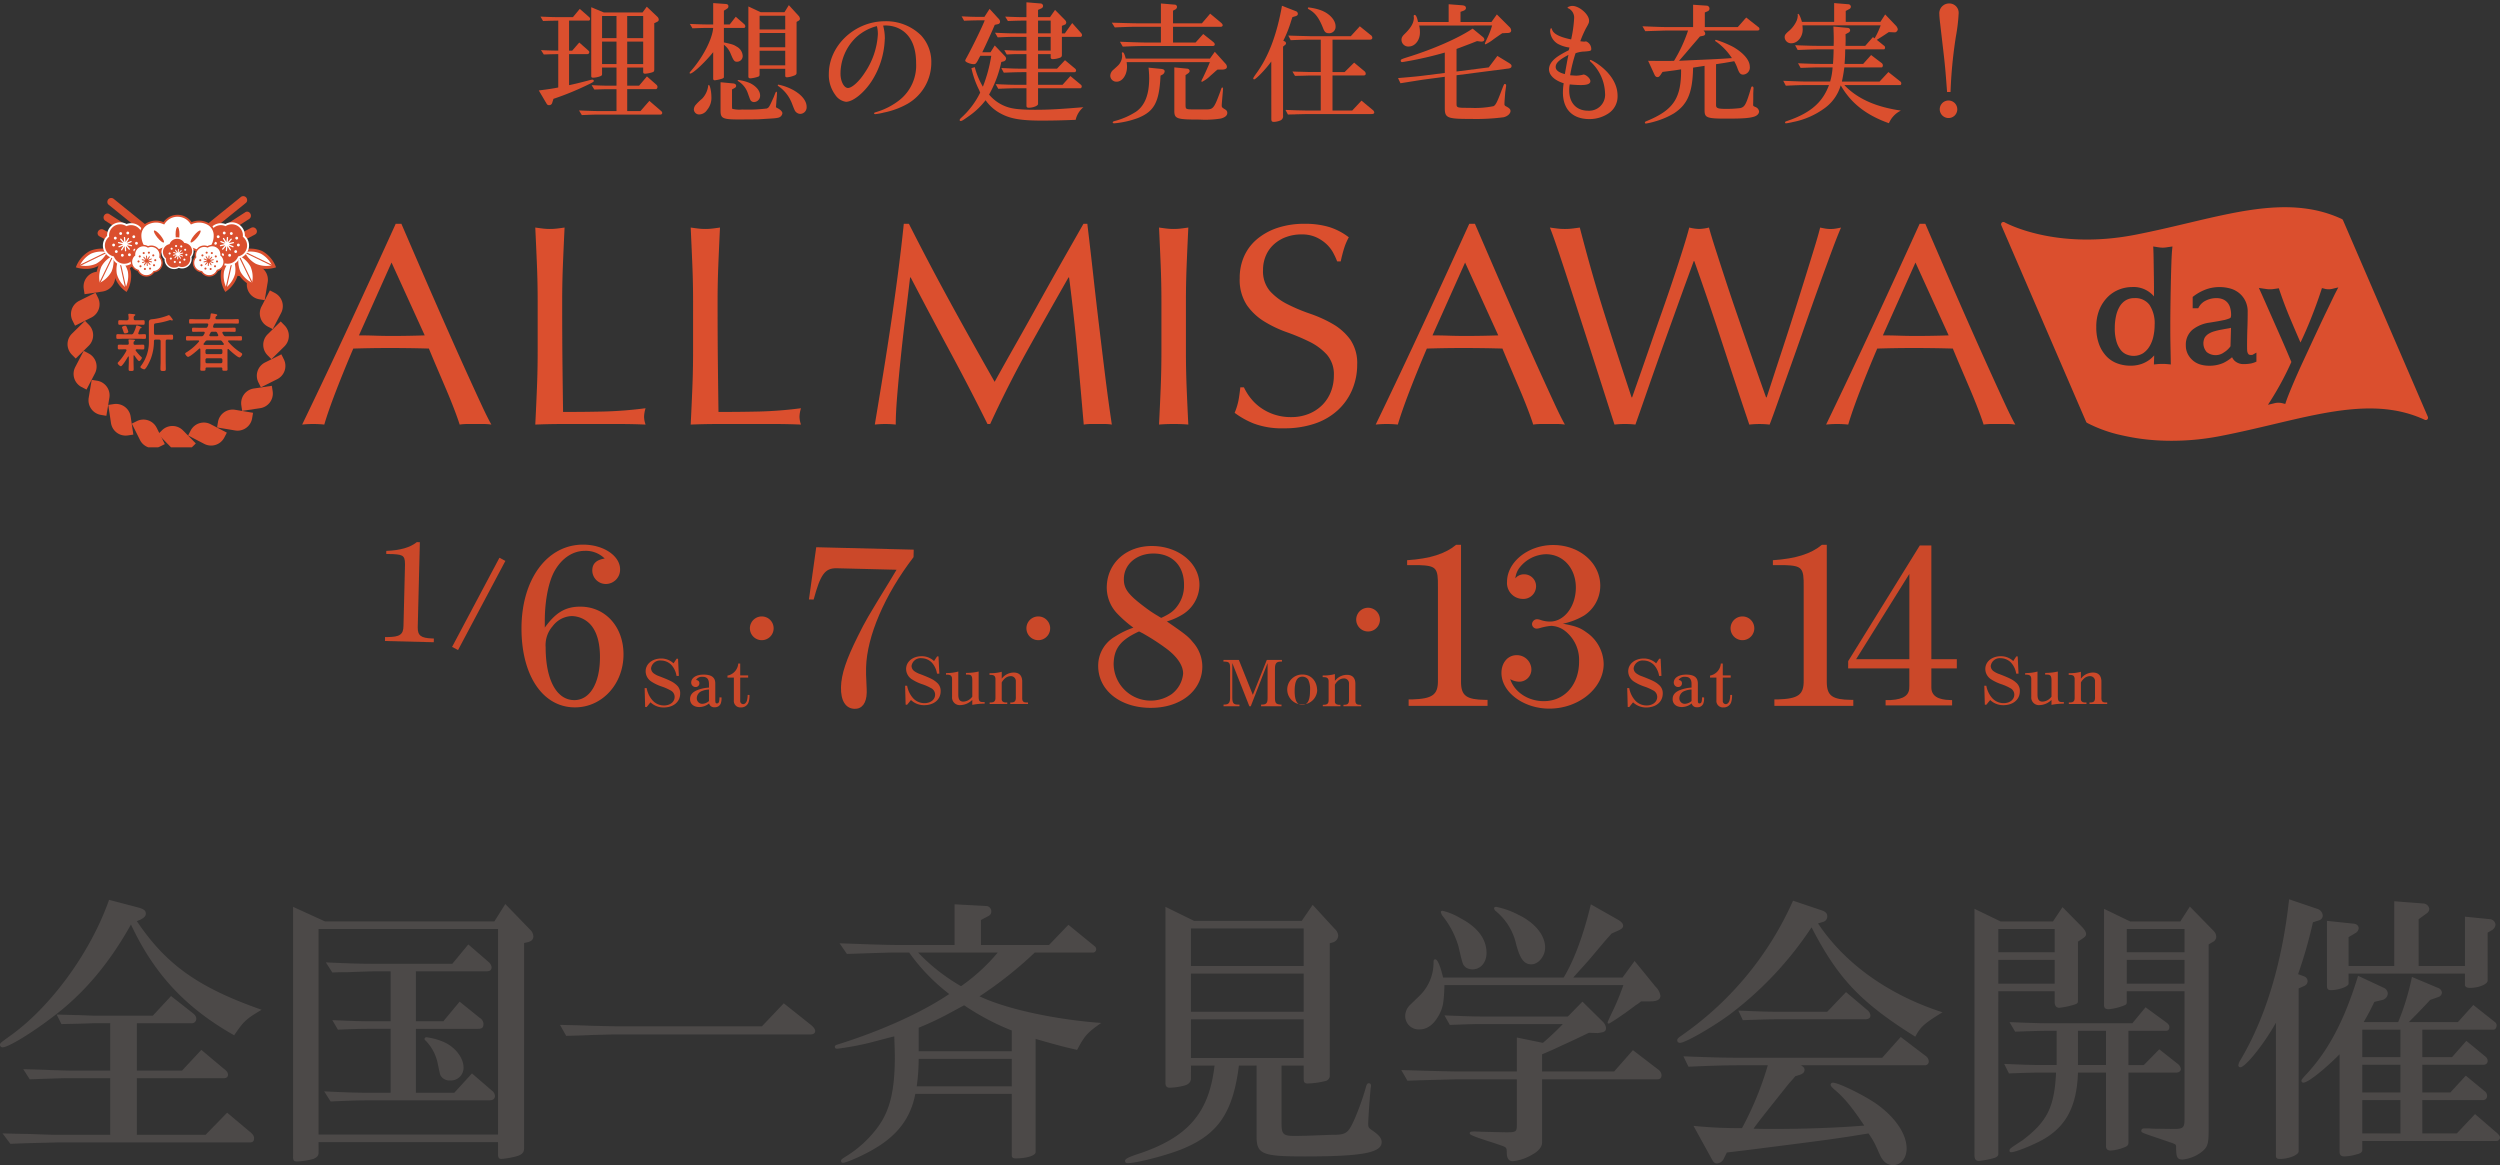<svg xmlns="http://www.w3.org/2000/svg" xmlns:xlink="http://www.w3.org/1999/xlink" width="588.39" height="274.22" viewBox="0 0 588.39 274.22"><rect x="0" y="0" width="588.39" height="274.22" fill="#333333" stroke="none"/><defs><clipPath id="a"><rect width="555.562" height="59.116" transform="translate(0 0)" fill="none"/></clipPath><clipPath id="b"><rect width="52.083" height="60.116" fill="none"/></clipPath></defs><g transform="translate(-389.102 -247.727)"><g transform="translate(0 42)"><path d="M163.037,101.433l.5.013c2.991-.019,3.815-.591,3.836-2.678l.338-13.6c.1-2.77-.139-3.086-2.722-3.246l-1.679-.041.016-.716c3.337-.135,5.6-.8,7.184-2.064l.716.018-.5,20.049c-.018,1.931.748,2.512,3.455,2.609l.343.009-.022.873-11.487-.287Z" transform="translate(316.693 254.22)" fill="#cb4829"/><rect width="23.76" height="1.588" transform="matrix(0.469, -0.883, 0.883, 0.469, 495.502, 357.978)" fill="#cb4829"/><path d="M232.884,79.918l22.946.572-.044,1.761c-6.818,8.891-10.988,18.657-11.171,26-.023.908-.007,2.266.1,4.032.032.755.067,1.36.054,1.864-.061,2.466-1.1,3.849-2.864,3.805-2.113-.053-3.274-1.944-3.195-5.116.075-3.018,1.218-6.464,3.975-11.984,1.854-3.731,2.064-4.078,7.733-13.351l1.366-2.283-14.139-.353c-2.719-.016-3.76,1.419-5.37,7.37l-1.108-.029Z" transform="translate(348.323 254.602)" fill="#cb4829"/><path d="M299.954,102.364a8.645,8.645,0,0,1,2.217,5.946c-.142,5.685-5.427,9.682-12.572,9.5-7.1-.176-12.076-4.378-11.931-10.114a7.907,7.907,0,0,1,3.941-6.65,19.965,19.965,0,0,1,4.332-2.105,29.217,29.217,0,0,1-3.845-3.37,8.842,8.842,0,0,1-2.41-6.3c.143-5.685,4.774-9.7,10.963-9.544s10.969,4.252,10.843,9.334a8.293,8.293,0,0,1-3.843,6.7,15.507,15.507,0,0,1-3.817,1.717c4.3,2.977,5,3.5,6.122,4.886M281.3,107.386a8.721,8.721,0,0,0,13.666,7.189,6.825,6.825,0,0,0,2.685-4.767c.051-1.962-1.457-4.164-4.224-6.148a53.509,53.509,0,0,0-5.4-3.457c-.151-.054-.4-.211-.747-.37-4.278,1.958-5.887,3.931-5.978,7.553M292.493,96.64c2.19-1,3.116-1.735,4-3.073a7.887,7.887,0,0,0,1.37-4.446c.114-4.578-2.581-7.515-6.959-7.625-4.025-.1-7.108,2.391-7.195,5.862-.062,2.416.962,3.8,5.163,6.927a27.293,27.293,0,0,0,2.922,1.934l.247.158Z" transform="translate(369.903 254.51)" fill="#cb4829"/><path d="M227.263,93.908a2.793,2.793,0,1,1-2.724-2.862,2.794,2.794,0,0,1,2.724,2.862" transform="translate(343.918 259.765)" fill="#cb4829"/><path d="M271.714,93.908a2.793,2.793,0,1,1-2.723-2.862,2.794,2.794,0,0,1,2.723,2.862" transform="translate(364.549 259.765)" fill="#cb4829"/><path d="M384.906,93.908a2.793,2.793,0,1,1-2.724-2.862,2.794,2.794,0,0,1,2.724,2.862" transform="translate(417.081 259.765)" fill="#cb4829"/><path d="M324.727,92.512A2.793,2.793,0,1,1,322,89.649a2.794,2.794,0,0,1,2.723,2.862" transform="translate(389.152 259.117)" fill="#cb4829"/><path d="M190.447,99.032c2.565-3.574,4.883-4.933,8.356-4.933,5.889,0,10.167,4.731,10.167,11.224,0,7-5.034,12.481-11.426,12.481-7.55,0-12.584-7.448-12.584-18.572,0-11.527,5.99-19.73,14.5-19.73,4.782,0,8.708,2.616,8.708,5.839a3.374,3.374,0,0,1-3.322,3.423,3.2,3.2,0,0,1-3.223-3.171c0-1.612.958-2.517,2.921-2.818a6.3,6.3,0,0,0-4.632-1.813c-2.817,0-5.383,1.66-7.1,4.631-1.46,2.517-2.366,7.047-2.366,11.878Zm1.862-.353a6.749,6.749,0,0,0-1.662,4.982c0,7.651,2.567,12.433,6.745,12.433,3.673,0,6.039-3.977,6.039-10.117,0-3.171-.654-5.688-1.962-7.348a6.144,6.144,0,0,0-4.681-2.316,5.886,5.886,0,0,0-4.48,2.366" transform="translate(326.877 254.408)" fill="#cb4829"/><path d="M204.757,104.764h.474a5.944,5.944,0,0,0,1.217,2.7,3.6,3.6,0,0,0,2.862,1.394c1.468,0,2.506-.845,2.506-2.018a1.717,1.717,0,0,0-1.022-1.558,11.92,11.92,0,0,0-2.165-.934,10.461,10.461,0,0,1-2.285-1.111,2.906,2.906,0,0,1-1.35-2.419c0-1.735,1.558-3.012,3.679-3.012a4.211,4.211,0,0,1,2.891,1.142l.726-1.1.328.015.193,4.05h-.549a4.992,4.992,0,0,0-1.2-2.581,3.447,3.447,0,0,0-2.432-1.054,2.143,2.143,0,0,0-2.36,1.826,1.539,1.539,0,0,0,.668,1.231,5.089,5.089,0,0,0,1.41.7c2.4.934,3.115,1.291,3.872,1.972a2.5,2.5,0,0,1,.9,2.034c0,1.972-1.572,3.293-3.918,3.293a4.457,4.457,0,0,1-3.07-1.217l-.9,1.113-.356-.015Z" transform="translate(336.065 262.904)" fill="#cb4829"/><path d="M219.459,105.76a3.561,3.561,0,0,1-.149,1.35,1.408,1.408,0,0,1-1.468.965,1.183,1.183,0,0,1-1.3-.9,3.7,3.7,0,0,1-2.284.859c-1.335,0-2.2-.726-2.2-1.868,0-.979.549-1.647,1.706-2.121a9.027,9.027,0,0,1,2.744-.593v-.817c0-1.2-.474-1.72-1.556-1.72a1.589,1.589,0,0,0-1.483.728c.549.119.786.356.786.8a.863.863,0,0,1-.89.876,1.032,1.032,0,0,1-1.038-1.04c0-1.127,1.17-1.883,2.906-1.883,1.884,0,2.76.668,2.76,2.091v3.827c0,.682.073.861.385.861.416,0,.564-.3.594-1.158v-.252Zm-2.953-1.854a4.836,4.836,0,0,0-1.616.341,1.838,1.838,0,0,0-1.246,1.676,1.278,1.278,0,0,0,1.321,1.35,2.6,2.6,0,0,0,1.542-.653Z" transform="translate(339.454 264.103)" fill="#cb4829"/><path d="M218.072,101.452a3.12,3.12,0,0,0,2.537-2.835h.46v2.791h1.868v.518h-1.868v5.444a.717.717,0,0,0,.7.8c.37,0,.7-.3.876-.8a5.023,5.023,0,0,0,.177-1.365h.43a5.092,5.092,0,0,1-.206,1.693,1.816,1.816,0,0,1-1.826,1.244,1.531,1.531,0,0,1-1.647-1.706v-5.31h-1.5Z" transform="translate(342.245 263.28)" fill="#cb4829"/><path d="M362.706,104.764h.474a5.944,5.944,0,0,0,1.217,2.7,3.6,3.6,0,0,0,2.862,1.394c1.469,0,2.507-.845,2.507-2.018a1.717,1.717,0,0,0-1.022-1.558,11.922,11.922,0,0,0-2.165-.934,10.462,10.462,0,0,1-2.285-1.111,2.906,2.906,0,0,1-1.35-2.419c0-1.735,1.558-3.012,3.679-3.012a4.212,4.212,0,0,1,2.891,1.142l.726-1.1.328.015.193,4.05h-.549a4.991,4.991,0,0,0-1.2-2.581,3.447,3.447,0,0,0-2.432-1.054,2.143,2.143,0,0,0-2.36,1.826,1.539,1.539,0,0,0,.668,1.231,5.089,5.089,0,0,0,1.41.7c2.4.934,3.116,1.291,3.872,1.972a2.5,2.5,0,0,1,.9,2.034c0,1.972-1.572,3.293-3.918,3.293a4.458,4.458,0,0,1-3.07-1.217l-.9,1.113-.356-.015Z" transform="translate(409.37 262.904)" fill="#cb4829"/><path d="M377.409,105.76a3.562,3.562,0,0,1-.149,1.35,1.408,1.408,0,0,1-1.468.965,1.183,1.183,0,0,1-1.3-.9,3.7,3.7,0,0,1-2.284.859c-1.335,0-2.2-.726-2.2-1.868,0-.979.549-1.647,1.706-2.121a9.028,9.028,0,0,1,2.744-.593v-.817c0-1.2-.474-1.72-1.556-1.72a1.589,1.589,0,0,0-1.483.728c.549.119.786.356.786.8a.863.863,0,0,1-.89.876,1.032,1.032,0,0,1-1.038-1.04c0-1.127,1.17-1.883,2.906-1.883,1.884,0,2.76.668,2.76,2.091v3.827c0,.682.073.861.385.861.416,0,.564-.3.594-1.158v-.252Zm-2.953-1.854a4.837,4.837,0,0,0-1.616.341,1.838,1.838,0,0,0-1.246,1.676,1.278,1.278,0,0,0,1.321,1.35,2.6,2.6,0,0,0,1.542-.653Z" transform="translate(412.759 264.103)" fill="#cb4829"/><path d="M376.021,101.452a3.12,3.12,0,0,0,2.537-2.835h.46v2.791h1.868v.518h-1.868v5.444a.717.717,0,0,0,.7.8c.37,0,.7-.3.876-.8a5.024,5.024,0,0,0,.177-1.365h.43a5.092,5.092,0,0,1-.206,1.693,1.816,1.816,0,0,1-1.826,1.244,1.531,1.531,0,0,1-1.647-1.706v-5.31h-1.5Z" transform="translate(415.55 263.28)" fill="#cb4829"/><path d="M297.821,108.549l.385-.015c.861-.06,1.142-.445,1.158-1.572v-6.795c.028-1.423-.179-1.706-1.291-1.735H297.8v-.4h3.621l3.293,8.233,3.293-8.233h3.561v.4h-.192c-1.083-.029-1.454.387-1.454,1.646v6.855c0,1.246.221,1.542,1.319,1.616h.223v.4h-4.807v-.4h.209c.993,0,1.319-.356,1.319-1.454V98.773l-3.96,10.176H303.9l-4.019-10.176v8.174c.015,1.3.312,1.631,1.454,1.6h.237v.4h-3.753Z" transform="translate(379.249 263.008)" fill="#cb4829"/><path d="M315.095,104.254a3.531,3.531,0,1,1-3.44-3.873c2.047,0,3.44,1.572,3.44,3.873m-5.3,0c0,2.225.564,3.293,1.75,3.293,1.291,0,1.871-1.053,1.871-3.367a5.158,5.158,0,0,0-.43-2.581,1.637,1.637,0,0,0-1.35-.712c-1.261,0-1.84,1.067-1.84,3.367" transform="translate(384.01 264.098)" fill="#cb4829"/><path d="M313.783,107.535h.253c.814-.015,1.126-.326,1.113-1.113v-4.555c-.105-.666-.417-.859-1.4-.83v-.4a9.915,9.915,0,0,0,2.877-.326v1.616a3.542,3.542,0,0,1,2.82-1.438c1.319,0,2,.741,2,2.135v3.783c-.013.846.237,1.113,1.038,1.127h.328v.356h-4.17v-.356h.253c.8-.029,1.069-.341,1.053-1.246v-3.767a1.157,1.157,0,0,0-1.2-1.187,2.07,2.07,0,0,0-1.277.46,3.394,3.394,0,0,0-.846,1.023v3.946c0,.474.312.728.921.772h.385v.356h-4.154Z" transform="translate(386.651 264.066)" fill="#cb4829"/><path d="M327.681,115.919h.805c4.831-.151,6.14-1.107,6.089-4.48v-22c.051-4.48-.351-4.982-4.53-5.133h-2.717V83.153c5.386-.353,9.008-1.511,11.526-3.624h1.157v32.414c.05,3.121,1.309,4.026,5.688,4.078h.553v1.408H327.681Z" transform="translate(392.951 254.421)" fill="#cb4829"/><path d="M362.473,100.1a9.224,9.224,0,0,1,4.076,7.449c0,5.688-5.839,10.52-12.785,10.52-6.089,0-11.274-3.875-11.274-8.405,0-2.416,1.509-4.177,3.572-4.177a3.417,3.417,0,0,1,3.473,3.322,2.858,2.858,0,0,1-2.918,2.918,4.241,4.241,0,0,1-2.064-.6c1.006,3.07,4.227,5.184,7.9,5.184,4.883,0,8.306-3.875,8.306-9.312a8.643,8.643,0,0,0-3.221-7.148,5.613,5.613,0,0,0-3.324-1.258,12.5,12.5,0,0,0-2.616.5,3.45,3.45,0,0,1-.857.151,1.1,1.1,0,0,1-1.056-1.057,1.206,1.206,0,0,1,1.158-1.158,2.755,2.755,0,0,1,.8.151,6.754,6.754,0,0,0,2.265.4c3.373,0,6.091-3.574,6.091-8,0-4.53-2.969-7.852-7.047-7.852a8.141,8.141,0,0,0-6.392,3.423,5.221,5.221,0,0,0-.805,2.265,2.548,2.548,0,0,1,2.013-.956,2.794,2.794,0,0,1,2.87,2.818,2.994,2.994,0,0,1-3.171,2.969A3.74,3.74,0,0,1,343.8,88.27c0-4.731,4.982-8.707,10.872-8.707,6.19,0,11.073,4.228,11.073,9.563a8.38,8.38,0,0,1-3.826,7.047,16.378,16.378,0,0,1-4.982,1.912c3.07.553,4.077.956,5.537,2.013" transform="translate(399.988 254.437)" fill="#cb4829"/><path d="M386.475,115.919h.807c4.832-.151,6.14-1.107,6.089-4.48v-22c.051-4.48-.351-4.982-4.53-5.133h-2.717V83.153c5.385-.353,9.009-1.511,11.527-3.624h1.157v32.414c.05,3.121,1.309,4.026,5.688,4.078h.553v1.408H386.475Z" transform="translate(420.239 254.421)" fill="#cb4829"/><path d="M398.226,106.862l16.862-27.231h2.717v26.777h5.99v2.165h-5.99v4.479c0,1.963,1.51,2.919,4.48,2.969h.4v1.259H407.035v-1.259h1.206c3.222-.2,4.48-1.208,4.379-3.322v-4.126h-14.4Zm14.4-.454V86.325l-12.533,20.083Z" transform="translate(425.855 254.468)" fill="#cb4829"/><path d="M246.628,104.394h.474a5.944,5.944,0,0,0,1.217,2.7,3.6,3.6,0,0,0,2.862,1.394c1.469,0,2.507-.845,2.507-2.018a1.717,1.717,0,0,0-1.022-1.558,11.925,11.925,0,0,0-2.165-.934,10.462,10.462,0,0,1-2.286-1.111,2.906,2.906,0,0,1-1.35-2.419c0-1.735,1.558-3.012,3.679-3.012a4.212,4.212,0,0,1,2.892,1.142l.726-1.1.328.015.193,4.05h-.549a4.992,4.992,0,0,0-1.2-2.581,3.447,3.447,0,0,0-2.432-1.054,2.143,2.143,0,0,0-2.36,1.826,1.539,1.539,0,0,0,.668,1.231,5.088,5.088,0,0,0,1.41.7c2.4.934,3.116,1.291,3.873,1.972a2.5,2.5,0,0,1,.9,2.034c0,1.972-1.573,3.293-3.918,3.293a4.458,4.458,0,0,1-3.07-1.217l-.9,1.113-.356-.015Z" transform="translate(355.498 262.732)" fill="#cb4829"/><path d="M257.9,100.225a12.755,12.755,0,0,0,2.982-.326v5.815c.015,1.171.177,1.365,1.113,1.379h.3v.37a14.551,14.551,0,0,0-2.906.283v-1.173a4.14,4.14,0,0,1-2.818,1.231,1.8,1.8,0,0,1-1.943-1.928v-4.212c0-.712-.343-1.023-1.143-1.023a2.485,2.485,0,0,0-.281.015v-.4a10.215,10.215,0,0,0,2.893-.357v5.5c0,1.069.384,1.587,1.186,1.587a2.79,2.79,0,0,0,2.107-1.171v-3.827c-.015-1.083-.224-1.35-1.1-1.365H257.9Z" transform="translate(358.548 263.875)" fill="#cb4829"/><path d="M260.227,107.164h.253c.814-.015,1.126-.326,1.113-1.113V101.5c-.105-.666-.417-.859-1.4-.83v-.4a9.918,9.918,0,0,0,2.878-.326v1.616a3.543,3.543,0,0,1,2.818-1.438c1.321,0,2,.741,2,2.135v3.783c-.013.846.237,1.113,1.038,1.127h.328v.356h-4.17v-.356h.253c.8-.029,1.069-.341,1.053-1.246v-3.767a1.157,1.157,0,0,0-1.2-1.187,2.069,2.069,0,0,0-1.277.46,3.394,3.394,0,0,0-.846,1.023v3.946c0,.474.312.728.919.772h.386v.356h-4.153Z" transform="translate(361.795 263.894)" fill="#cb4829"/><path d="M420.109,104.394h.474a5.96,5.96,0,0,0,1.217,2.7,3.6,3.6,0,0,0,2.862,1.394c1.469,0,2.508-.845,2.508-2.018a1.718,1.718,0,0,0-1.023-1.558,11.87,11.87,0,0,0-2.165-.934,10.463,10.463,0,0,1-2.286-1.111,2.906,2.906,0,0,1-1.35-2.419c0-1.735,1.558-3.012,3.679-3.012a4.212,4.212,0,0,1,2.892,1.142l.728-1.1.326.015.193,4.05h-.549a4.992,4.992,0,0,0-1.2-2.581,3.447,3.447,0,0,0-2.432-1.054,2.143,2.143,0,0,0-2.36,1.826,1.539,1.539,0,0,0,.668,1.231,5.089,5.089,0,0,0,1.41.7c2.4.934,3.114,1.291,3.873,1.972a2.5,2.5,0,0,1,.9,2.034c0,1.972-1.571,3.293-3.915,3.293a4.459,4.459,0,0,1-3.072-1.217l-.9,1.113-.356-.015Z" transform="translate(436.011 262.732)" fill="#cb4829"/><path d="M431.383,100.225a12.753,12.753,0,0,0,2.982-.326v5.815c.015,1.171.177,1.365,1.113,1.379h.3v.37a14.55,14.55,0,0,0-2.906.283v-1.173a4.14,4.14,0,0,1-2.818,1.231,1.8,1.8,0,0,1-1.944-1.928v-4.212c0-.712-.341-1.023-1.142-1.023a2.521,2.521,0,0,0-.283.015v-.4a10.228,10.228,0,0,0,2.894-.357v5.5c0,1.069.384,1.587,1.186,1.587a2.79,2.79,0,0,0,2.107-1.171v-3.827c-.016-1.083-.224-1.35-1.1-1.365h-.387Z" transform="translate(439.061 263.875)" fill="#cb4829"/><path d="M433.707,107.164h.253c.814-.015,1.126-.326,1.113-1.113V101.5c-.105-.666-.417-.859-1.4-.83v-.4a9.915,9.915,0,0,0,2.877-.326v1.616a3.542,3.542,0,0,1,2.82-1.438c1.319,0,2,.741,2,2.135v3.783c-.013.846.237,1.113,1.038,1.127h.328v.356h-4.17v-.356h.253c.8-.029,1.069-.341,1.053-1.246v-3.767a1.157,1.157,0,0,0-1.2-1.187,2.069,2.069,0,0,0-1.277.46,3.394,3.394,0,0,0-.846,1.023v3.946c0,.474.312.728.921.772h.385v.356h-4.154Z" transform="translate(442.309 263.894)" fill="#cb4829"/></g><g transform="translate(405 293.899)"><g clip-path="url(#a)"><path d="M99.744,53.753a13.6,13.6,0,0,0-1.864-.135H94.152a13.6,13.6,0,0,0-1.865.135q-.492-1.551-1.336-3.747t-1.863-4.589q-1.021-2.394-2.076-4.86t-1.969-4.691q-2.251-.068-4.572-.1t-4.643-.034q-2.181,0-4.29.034t-4.291.1Q65,41.131,63.166,45.89t-2.742,7.863a25.163,25.163,0,0,0-5.206,0q5.7-11.811,11.114-23.49T77.235,6.5h1.336q1.689,3.915,3.659,8.471t4.009,9.213q2.039,4.657,4.079,9.247t3.834,8.54q1.794,3.948,3.235,7.053t2.357,4.725M68.583,32.761q1.827,0,3.8.067t3.8.068q1.968,0,3.939-.034t3.939-.1L76.251,15.617Z" fill="#db4f2e"/><path d="M110.471,16.122q-.176-4.285-.387-8.741.914.135,1.759.236a14.248,14.248,0,0,0,1.687.1,14.269,14.269,0,0,0,1.689-.1q.843-.1,1.759-.236-.213,4.455-.388,8.741t-.176,8.741q0,8.5.071,14.748t.14,11.172q4.994,0,9.567-.1a94.222,94.222,0,0,0,9.848-.776,7.5,7.5,0,0,0-.352,2.025,6.044,6.044,0,0,0,.352,1.823q-3.237-.138-6.472-.135H116.59q-3.13,0-6.506.135.21-4.185.387-8.506t.175-8.775V24.863q0-4.455-.175-8.741" fill="#db4f2e"/><path d="M147.048,16.122q-.176-4.285-.387-8.741.914.135,1.759.236a14.248,14.248,0,0,0,1.687.1,14.269,14.269,0,0,0,1.689-.1q.843-.1,1.759-.236-.213,4.455-.388,8.741t-.176,8.741q0,8.5.071,14.748t.14,11.172q4.994,0,9.567-.1a94.244,94.244,0,0,0,9.848-.776,7.5,7.5,0,0,0-.352,2.025,6.044,6.044,0,0,0,.352,1.823q-3.237-.138-6.472-.135H153.167q-3.131,0-6.506.135.21-4.185.387-8.506t.175-8.775V24.863q0-4.455-.175-8.741" fill="#db4f2e"/><path d="M207.824,25.133q4.959,9.045,10.375,18.562.7-1.281,2.04-3.678t3.1-5.5q1.758-3.1,3.763-6.716t4.08-7.323q2.074-3.713,4.115-7.29t3.8-6.682h.915q.774,6.478,1.442,12.52t1.372,11.88q.7,5.84,1.406,11.542t1.548,11.306a10.352,10.352,0,0,0-1.653-.134h-3.306a10.334,10.334,0,0,0-1.653.134q-.775-8.976-1.548-17.415t-1.9-17.211h-.142q-4.853,8.505-9.531,16.908t-8.9,17.584h-.633q-4.22-8.507-8.827-17.045t-9.251-17.447h-.14q-.493,4.185-1.09,9.078t-1.09,9.652q-.494,4.758-.844,8.977t-.352,6.919a22.685,22.685,0,0,0-4.924,0q.912-5.468,1.9-11.542t1.9-12.217q.913-6.141,1.689-12.116T196.816,6.5h1.2q4.855,9.583,9.813,18.629" fill="#db4f2e"/><path d="M257.274,16.122q-.175-4.285-.387-8.741.914.135,1.759.236a14.248,14.248,0,0,0,1.687.1,14.268,14.268,0,0,0,1.689-.1q.843-.1,1.759-.236-.213,4.455-.388,8.741t-.176,8.741V36.472q0,4.455.176,8.775t.388,8.506c-1.081-.092-2.228-.135-3.448-.135s-2.368.043-3.446.135q.21-4.185.387-8.506t.175-8.775V24.863q0-4.455-.175-8.741" fill="#db4f2e"/><path d="M278.376,47.442A11.35,11.35,0,0,0,280.7,49.7a12,12,0,0,0,3.2,1.653,12.23,12.23,0,0,0,4.08.642,10.785,10.785,0,0,0,4.185-.777,9.557,9.557,0,0,0,3.165-2.092,9.092,9.092,0,0,0,2.005-3.105,10.325,10.325,0,0,0,.7-3.814,7.058,7.058,0,0,0-1.654-4.927,13.6,13.6,0,0,0-4.114-3.037,49.127,49.127,0,0,0-5.312-2.228,27.853,27.853,0,0,1-5.31-2.531,13.806,13.806,0,0,1-4.115-3.881,10.875,10.875,0,0,1-1.653-6.345,12.355,12.355,0,0,1,1.056-5.163,11.27,11.27,0,0,1,3.059-4.017,14.637,14.637,0,0,1,4.818-2.633,19.845,19.845,0,0,1,6.331-.944,19.527,19.527,0,0,1,5.838.776,14.774,14.774,0,0,1,4.573,2.4,14.231,14.231,0,0,0-1.056,2.43,32.657,32.657,0,0,0-.844,3.24h-.844a16.9,16.9,0,0,0-.95-2.059,7.962,7.962,0,0,0-1.617-2.058,9.076,9.076,0,0,0-2.427-1.586A8.089,8.089,0,0,0,290.44,9a10.4,10.4,0,0,0-3.623.608,8.727,8.727,0,0,0-2.884,1.721,7.57,7.57,0,0,0-1.9,2.667,8.415,8.415,0,0,0-.668,3.374,7.158,7.158,0,0,0,1.652,4.995,14.062,14.062,0,0,0,4.116,3.071,41.554,41.554,0,0,0,5.31,2.228,30.494,30.494,0,0,1,5.311,2.4,13.391,13.391,0,0,1,4.115,3.645,9.745,9.745,0,0,1,1.653,5.939,15.021,15.021,0,0,1-1.161,5.873,13.8,13.8,0,0,1-3.376,4.827,15.171,15.171,0,0,1-5.416,3.172,22.113,22.113,0,0,1-7.281,1.113,18.848,18.848,0,0,1-7.069-1.113,19.412,19.412,0,0,1-4.536-2.532,15.567,15.567,0,0,0,.879-2.8q.245-1.248.457-3.206h.844a13.332,13.332,0,0,0,1.512,2.464" fill="#db4f2e"/><path d="M352.41,53.753a13.6,13.6,0,0,0-1.864-.135h-3.728a13.6,13.6,0,0,0-1.865.135q-.492-1.551-1.336-3.747t-1.863-4.589q-1.021-2.394-2.076-4.86t-1.969-4.691q-2.252-.068-4.572-.1t-4.643-.034q-2.181,0-4.29.034t-4.291.1q-2.252,5.265-4.081,10.024t-2.742,7.863a25.163,25.163,0,0,0-5.206,0q5.7-11.811,11.114-23.49T329.9,6.5h1.336q1.689,3.915,3.659,8.471t4.009,9.213q2.039,4.657,4.079,9.247t3.834,8.54q1.794,3.948,3.235,7.053t2.357,4.725M321.249,32.761q1.827,0,3.8.067t3.8.068q1.968,0,3.939-.034t3.939-.1l-7.807-17.144Z" fill="#db4f2e"/><path d="M364.085,53.753q-.562-1.687-1.723-5.333t-2.637-8.234q-1.478-4.592-3.1-9.619t-3.1-9.585q-1.478-4.556-2.708-8.2t-1.935-5.4q.914.135,1.758.236a14.669,14.669,0,0,0,1.759.1,14.681,14.681,0,0,0,1.759-.1q.843-.1,1.758-.236,1.336,5.132,2.6,9.618t2.708,9.114q1.44,4.623,3.1,9.719T368.1,47.341h.14q.633-1.823,1.759-5.029t2.462-7.087q1.335-3.88,2.814-8.067t2.743-8q1.266-3.812,2.251-6.953t1.407-4.826a10.286,10.286,0,0,0,2.32.337,10.3,10.3,0,0,0,2.322-.337q.492,1.822,1.512,5t2.287,7.054q1.266,3.882,2.708,8.065t2.778,8.033q1.335,3.847,2.427,6.952t1.724,4.861h.14q.49-1.485,1.512-4.624t2.322-7.087q1.3-3.949,2.673-8.3t2.6-8.3q1.23-3.949,2.18-7.054t1.3-4.59c.423.09.832.169,1.231.236a7.3,7.3,0,0,0,1.231.1,7.322,7.322,0,0,0,1.231-.1q.6-.1,1.231-.236-.705,1.554-2.04,5.131t-2.989,8.167q-1.654,4.59-3.448,9.719t-3.446,9.754q-1.653,4.625-2.954,8.3t-1.934,5.3a21.259,21.259,0,0,0-4.784,0q-3.165-9.381-6.26-18.866t-6.682-19.609h-.141q-.564,1.554-1.513,4.152T379.1,25.268q-1.161,3.24-2.5,6.953t-2.673,7.493q-1.337,3.78-2.6,7.423t-2.321,6.616a22.518,22.518,0,0,0-4.924,0" fill="#db4f2e"/><path d="M458.413,53.753a13.6,13.6,0,0,0-1.864-.135h-3.728a13.6,13.6,0,0,0-1.865.135q-.492-1.551-1.336-3.747t-1.863-4.589q-1.021-2.394-2.076-4.86t-1.969-4.691q-2.252-.068-4.572-.1t-4.643-.034q-2.181,0-4.29.034t-4.291.1q-2.251,5.265-4.081,10.024t-2.742,7.863a25.163,25.163,0,0,0-5.206,0q5.7-11.811,11.114-23.49T435.9,6.5h1.336q1.689,3.915,3.659,8.471t4.009,9.213q2.039,4.657,4.079,9.247t3.834,8.54q1.794,3.948,3.235,7.053t2.357,4.725M427.252,32.761q1.827,0,3.8.067t3.8.068q1.968,0,3.939-.034t3.939-.1L434.92,15.617Z" fill="#db4f2e"/><path d="M555.4,52.534a.546.546,0,0,1-.61.1c-10.536-4.9-22.111-2.154-35.513,1.022-3.983.944-8.1,1.92-12.465,2.771a59.685,59.685,0,0,1-14.343,1.079,50.147,50.147,0,0,1-8.711-1.17,32.749,32.749,0,0,1-8.445-2.979.536.536,0,0,1-.228-.256L455.113,6.833a.545.545,0,0,1,.773-.688c.116.067,11.818,6.627,30.747,2.938,4.347-.845,8.461-1.82,12.439-2.762,13.593-3.219,25.331-6,36.2-.944a.54.54,0,0,1,.271.278l19.969,46.272a.545.545,0,0,1-.12.607M514.159,37.351a1.393,1.393,0,0,1-.78-.087,1.029,1.029,0,0,1-.273-.4,1.972,1.972,0,0,1-.125-.656c-.012-.309-.017-.6-.017-.875,0-1.461.024-2.866.072-4.175q.074-1.995.073-4.007a5.656,5.656,0,0,0-.489-2.359,5.456,5.456,0,0,0-1.347-1.838,5.856,5.856,0,0,0-2.062-1.168,9.59,9.59,0,0,0-5.614.048,11.124,11.124,0,0,0-3.2,1.7l-.234.17v2.68h1.3l.161-.292a3.673,3.673,0,0,1,1.643-1.524,5.466,5.466,0,0,1,2.474-.572,3.749,3.749,0,0,1,1.622.313,2.927,2.927,0,0,1,1.045.807,3.31,3.31,0,0,1,.593,1.2,5.828,5.828,0,0,1,.2,1.537,2.234,2.234,0,0,1-.081.683c-.01.028-.089.127-.343.244a7.462,7.462,0,0,1-1.521.433q-1.11.228-3.069.54a8.225,8.225,0,0,0-4.063,1.672,4.594,4.594,0,0,0-1.573,3.7,4.363,4.363,0,0,0,.486,2.074,5.027,5.027,0,0,0,1.237,1.521,4.739,4.739,0,0,0,1.764.918,7.231,7.231,0,0,0,1.945.266,8.02,8.02,0,0,0,3.386-.649,9.513,9.513,0,0,0,2.065-1.349,2.814,2.814,0,0,0,.642.881,3.081,3.081,0,0,0,2.179.731,8.448,8.448,0,0,0,1.433-.113,5.009,5.009,0,0,0,1.134-.32l.341-.147V36.816l-.846.484a.368.368,0,0,1-.155.051m-5.1-2.02a5.2,5.2,0,0,1-1.519,1.422,3.347,3.347,0,0,1-4.067-.059,3.075,3.075,0,0,1-.489-3.385,2.744,2.744,0,0,1,.854-.876,4.965,4.965,0,0,1,1.314-.6,16.025,16.025,0,0,1,1.609-.391q.836-.157,1.656-.3c.267-.046.522-.1.764-.155Zm24.183-13.577a3.717,3.717,0,0,1-2.151,0l-.508-.122-.162.5c-.721,2.215-1.561,4.518-2.494,6.847-.764,1.905-1.568,3.738-2.394,5.466q-1.269-2.917-2.435-5.686c-.921-2.184-1.765-4.416-2.511-6.632l-.15-.449-.468.069c-.314.047-.6.087-.87.122a5.693,5.693,0,0,1-1.464,0c-.265-.035-.554-.075-.869-.122l-1.028-.151.431.946q.257.558.768,1.714l4.134,9.357q.73,1.665,1.369,3.172l.948,2.234a70.216,70.216,0,0,1-4.767,8.905L517.88,49.1l1.349-.325a3.947,3.947,0,0,1,2.223,0l.506.122.163-.494c.188-.564.485-1.35.885-2.336s.867-2.1,1.4-3.322,1.119-2.522,1.752-3.887l1.921-4.144q.969-2.086,1.9-4.071t1.718-3.613l1.353-2.809c.376-.776.646-1.327.816-1.652l.574-1.1Zm-40.86-9.687q-.393-.051-.824-.12l-.685-.11.03.692q.036.837.055,1.915l.073,4.9q.018,1.349.018,2.679v1.56a6.309,6.309,0,0,0-5.144-2.2,8.419,8.419,0,0,0-3.04.582,7.9,7.9,0,0,0-2.718,1.776,9.052,9.052,0,0,0-1.937,2.939,10.607,10.607,0,0,0-.738,4.118,11.317,11.317,0,0,0,.679,4.122,8.209,8.209,0,0,0,1.81,2.864,6.755,6.755,0,0,0,2.6,1.626,8.983,8.983,0,0,0,2.909.487,7.953,7.953,0,0,0,2.562-.381,6.987,6.987,0,0,0,1.931-.995,7.111,7.111,0,0,0,1.139-1.055l-.07,2.14.641-.062a13.317,13.317,0,0,1,2.708,0l.632.061-.084-4.6q-.039-1.927-.037-4.344,0-2.244.037-4.945t.09-5.263q.057-2.559.13-4.682c.046-1.38.106-2.461.18-3.212l.069-.72-1.57.228a5.439,5.439,0,0,1-1.442,0m-9.069,24.248a5.9,5.9,0,0,1-1.062-2,10.643,10.643,0,0,1-.428-3.3,12.947,12.947,0,0,1,.3-2.844,7.274,7.274,0,0,1,.878-2.249,4.211,4.211,0,0,1,1.421-1.428,3.834,3.834,0,0,1,2-.5,4.145,4.145,0,0,1,3.541,1.55,7.877,7.877,0,0,1,1.238,4.8,12.425,12.425,0,0,1-.3,2.687,7.608,7.608,0,0,1-.918,2.338,5.158,5.158,0,0,1-1.532,1.616,4.259,4.259,0,0,1-3.749.305,3.242,3.242,0,0,1-1.385-.977" fill="#db4f2e"/><g transform="translate(0 -0.001)"><g transform="translate(0 0)" clip-path="url(#b)"><path d="M17.636,33.623c.181,0,1.129.316,1.129.5,0,.09-.106.12-.181.151a.284.284,0,0,0-.226.18,9.552,9.552,0,0,0-.391,1.025.238.238,0,0,0,.24.241c.376-.015.919-.046,1.25-.046s.331.181.331.558,0,.557-.331.557c-.542,0-1.1-.045-1.641-.045H14.775c-.558,0-1.1.045-1.641.045-.332,0-.332-.151-.332-.557s0-.558.332-.558c.542,0,1.084.046,1.641.046h1.491a.535.535,0,0,0,.6-.362,7.4,7.4,0,0,0,.6-1.536c.03-.091.046-.2.166-.2M15.2,39.451c0-.166-.135-.211-.271-.226-.482,0-.979.03-1.461.03-.316,0-.316-.151-.316-.558,0-.467,0-.558.437-.558.271,0,.678.03,1.34.03h.437c.256,0,.362-.091.376-.332-.014-.211-.03-.406-.06-.6,0-.045-.015-.1-.015-.151,0-.151.12-.18.241-.18.165,0,.8.045.993.06.106.015.287.015.287.166,0,.091-.061.12-.166.2-.165.121-.151.272-.165.512.014.256.119.332.361.332h.391c.5,0,.979-.03,1.476-.03.316,0,.316.181.316.558,0,.392-.014.558-.316.558-.5,0-1.009-.03-1.506-.03-.106.015-.241.06-.241.2a.216.216,0,0,0,.06.151,10.644,10.644,0,0,0,1.28,1.446.278.278,0,0,1,.135.211c0,.241-.406.768-.648.768s-.947-1.069-1.1-1.3a.156.156,0,0,0-.106-.06c-.075,0-.1.075-.1.136v1.445c0,.558.03,1.129.03,1.687,0,.392-.12.421-.588.421s-.6-.015-.6-.421c0-.558.045-1.129.045-1.687v-1.19c-.014-.046-.03-.121-.106-.121a.1.1,0,0,0-.09.061c-.2.361-1.326,2.244-1.672,2.244-.211,0-.753-.467-.753-.722,0-.121.091-.2.181-.287a12.4,12.4,0,0,0,1.867-2.62.459.459,0,0,0,.03-.135m1.7-7.439c0,.286.151.392.407.392h.632c.422,0,.844-.03,1.206-.03.331,0,.331.2.331.542,0,.331,0,.542-.316.542-.376,0-.8-.03-1.221-.03H14.775c-.407,0-.828.03-1.2.03-.332,0-.316-.212-.316-.542s-.015-.542.316-.542c.376,0,.8.03,1.2.03h.5c.286,0,.392-.106.422-.407a4.69,4.69,0,0,0-.061-.8.441.441,0,0,1-.014-.136c0-.151.12-.2.256-.2s.933.091,1.129.106c.106.014.271.03.271.166,0,.1-.075.135-.2.226-.165.12-.181.255-.181.5ZM14.866,35.5c-.226,0-.255-.06-.422-.541-.059-.166-.135-.407-.255-.708a.354.354,0,0,1-.046-.18c0-.226.573-.376.769-.376.24,0,.285.151.481.677a4.343,4.343,0,0,1,.24.753c0,.3-.692.376-.767.376m7.2,1.446c-.272,0-.406.106-.406.392a11.674,11.674,0,0,1-.769,4.186c-.18.437-1.053,2.425-1.52,2.425-.226,0-.9-.3-.9-.541a.671.671,0,0,1,.2-.347,9.419,9.419,0,0,0,1.792-6.054v-4.1c0-.708.407-.708.964-.768a13.9,13.9,0,0,0,3.585-.9.3.3,0,0,1,.151-.045c.106,0,.226.075.6.572.226.3.331.421.331.527a.17.17,0,0,1-.18.166.892.892,0,0,1-.211-.06.676.676,0,0,0-.241-.046.8.8,0,0,0-.181.046,17.608,17.608,0,0,1-3.057.707c-.512.075-.557.091-.557.768v1.536c0,.286.12.406.406.406h2.379c.482,0,1-.03,1.371-.03.331,0,.345.166.345.6s-.014.588-.345.588c-.257,0-.723-.046-1.025-.03-.286,0-.376.151-.376.422v4.789c0,.558.03,1.114.03,1.672,0,.481-.135.512-.632.512-.437,0-.633-.03-.633-.482,0-.572.046-1.129.046-1.7v-4.8c0-.286-.121-.407-.422-.407Z" transform="translate(-1.326 -3.198)" fill="#db4f2e"/><path d="M39.917,35.089c-.15.015-.286.06-.286.226a.437.437,0,0,0,.046.151c.075.135.151.272.24.407a.5.5,0,0,0,.527.286h1.733c.587,0,1.175-.03,1.761-.03.3,0,.316.121.316.513s-.014.526-.316.526c-.586,0-1.174-.03-1.761-.03H41.2c-.12,0-.226.046-.226.166a.213.213,0,0,0,.046.135,12.516,12.516,0,0,0,2.892,2.53c.181.121.391.226.391.407,0,.241-.406.768-.647.768-.451,0-2.153-1.567-2.531-1.927a.145.145,0,0,0-.134-.061c-.091,0-.136.075-.151.166v3.63c0,.331.014.662.014.994,0,.316-.15.331-.6.331-.482,0-.633-.014-.633-.331,0-.06.014-.106.014-.151-.014-.2-.09-.287-.3-.287H35.972c-.211,0-.3.091-.3.287v.135c0,.316-.135.346-.617.346s-.619-.014-.619-.331c0-.332.03-.663.03-.994V39.682c0-.165,0-.316-.014-.466,0-.091-.046-.181-.151-.181a.164.164,0,0,0-.135.06c-.392.361-2.153,1.913-2.606,1.913-.24,0-.678-.558-.678-.753,0-.166.287-.316.422-.392a12.322,12.322,0,0,0,2.8-2.425.194.194,0,0,0,.06-.135c0-.12-.12-.166-.225-.166h-.8c-.573,0-1.16.03-1.747.03-.316,0-.316-.151-.316-.526s0-.513.316-.513c.587,0,1.174.03,1.747.03h1.551a.516.516,0,0,0,.527-.271,4.108,4.108,0,0,0,.241-.437.372.372,0,0,0,.03-.135c0-.166-.121-.211-.272-.226h-.678c-.572,0-1.145.03-1.732.03-.3,0-.316-.121-.316-.482,0-.376.015-.5.316-.5.587,0,1.16.03,1.732.03H35.7a.429.429,0,0,0,.482-.316,2.742,2.742,0,0,0,.12-.316.314.314,0,0,0,.016-.121c0-.2-.151-.255-.317-.271H33.848c-.587,0-1.159.045-1.746.045-.287,0-.3-.134-.3-.527s.014-.541.3-.541c.587,0,1.159.045,1.746.045h2.425a.426.426,0,0,0,.5-.392c.03-.18.06-.392.075-.542.045-.406.1-.452.24-.452a8.172,8.172,0,0,1,.964.166c.151.03.376.06.376.241a.163.163,0,0,1-.1.151c-.226.151-.241.166-.316.482v.091c0,.18.135.24.3.255h3.162c.587,0,1.16-.045,1.747-.045.3,0,.3.135.3.541s-.014.527-.3.527c-.587,0-1.16-.045-1.747-.045H38.035a.416.416,0,0,0-.467.332c-.045.1-.075.24-.106.316a.31.31,0,0,0-.014.121c0,.181.135.241.3.256h2.981c.587,0,1.16-.03,1.747-.03.3,0,.3.135.3.5s0,.482-.3.482c-.587,0-1.16-.03-1.747-.03ZM35.2,38.011a.184.184,0,0,0,.21.181c.181.015.361.015.543.015H39.33a4.475,4.475,0,0,0,.452-.015c.121-.015.211-.045.211-.181a.213.213,0,0,0-.044-.135c-.121-.151-.242-.316-.347-.467a.562.562,0,0,0-.558-.271H36.168a.562.562,0,0,0-.558.271c-.12.166-.241.316-.362.467a.247.247,0,0,0-.044.135m4.08,2.349A.348.348,0,0,0,39.647,40v-.452a.348.348,0,0,0-.362-.361H36.017a.34.34,0,0,0-.361.361V40a.34.34,0,0,0,.361.361Zm-3.629,1.792a.34.34,0,0,0,.361.362h3.267a.348.348,0,0,0,.362-.362V41.7a.348.348,0,0,0-.362-.362H36.017a.34.34,0,0,0-.361.362Zm.918-6.219c0,.166.121.211.256.226H38.4c.151-.015.271-.06.271-.226a.372.372,0,0,0-.03-.135c-.075-.135-.136-.256-.2-.392a.46.46,0,0,0-.5-.316h-.633a.449.449,0,0,0-.5.3c-.075.134-.135.271-.211.406a.434.434,0,0,0-.03.135" transform="translate(-3.199 -3.189)" fill="#db4f2e"/><path d="M8.35,9.514l6.427,3.392-1.753-.292A3.486,3.486,0,0,0,9.01,15.479L8.8,16.772l4.238.707a3.486,3.486,0,0,0,4.012-2.866l.108-.646a.882.882,0,0,0,.358-.123.977.977,0,0,0,.28-.276l.982.511a3.488,3.488,0,0,0,4.7-1.485l.605-1.163-1.49-.774a.983.983,0,0,0,.193-.579l2.5,2.542a3.465,3.465,0,0,0,2.456,1.042h.03a3.463,3.463,0,0,0,2.444-1l.934-.919L28.136,8.678a3.465,3.465,0,0,0-2.457-1.042,3.428,3.428,0,0,0-2.473,1l-.764.75L11.728.726a.934.934,0,0,0-1.273.01.978.978,0,0,0-.267.727.78.78,0,0,0,.28.581L19.194,9.1a3.45,3.45,0,0,0-1.039,0l-7.5-4.823a.844.844,0,0,0-1.2.273.912.912,0,0,0,.26,1.289l6.531,4.2a3.5,3.5,0,0,0-.675.9l-.133.256L9.259,7.932a.887.887,0,0,0-.906.027.988.988,0,0,0-.465.855.819.819,0,0,0,.462.7" transform="translate(-0.817 -0.05)" fill="#db4f2e"/><path d="M34.483,13.194a3.485,3.485,0,0,0,4.677,1.562l1.173-.585-.539-1.078.372-.2.441,2.945a3.49,3.49,0,0,0,3.44,2.97,3.57,3.57,0,0,0,.524-.039l1.3-.195-.637-4.25a3.488,3.488,0,0,0-2.442-2.816l4.683-2.472a.844.844,0,0,0,.352-1.181.912.912,0,0,0-1.251-.407l-7.6,4.009-.566-1.133-.006-.012L46.114,5.36a.884.884,0,0,0,.421-.8.99.99,0,0,0-.515-.826.825.825,0,0,0-.838.059L37.163,8.945a3.442,3.442,0,0,0-.569-.291L45.356,1.57A.794.794,0,0,0,45.64.985a.973.973,0,0,0-.261-.722A.927.927,0,0,0,44.1.243L33.327,8.957c-.009.007-.014.016-.022.023l-.74.369Z" transform="translate(-3.374 0)" fill="#db4f2e"/><path d="M47.825,17.861,47.117,22.1a3.486,3.486,0,0,0,2.866,4.013l1.293.215.707-4.238a3.49,3.49,0,0,0-2.865-4.012Z" transform="translate(-4.876 -1.851)" fill="#db4f2e"/><path d="M52.355,33.254l1.164.605L55.5,30.046a3.485,3.485,0,0,0-1.485-4.7l-1.163-.605L50.87,28.552a3.49,3.49,0,0,0,1.485,4.7" transform="translate(-5.229 -2.563)" fill="#db4f2e"/><path d="M52.424,35.908a3.485,3.485,0,0,0-.04,4.93l.919.935,3.064-3.014a3.49,3.49,0,0,0,.04-4.93l-.919-.935Z" transform="translate(-5.323 -3.408)" fill="#db4f2e"/><path d="M55.47,41.525l-3.845,1.919a3.49,3.49,0,0,0-1.562,4.677l.585,1.173,3.845-1.92A3.486,3.486,0,0,0,56.055,42.7Z" transform="translate(-5.148 -4.302)" fill="#db4f2e"/><path d="M52.8,49.788l-4.25.637a3.49,3.49,0,0,0-2.93,3.965l.194,1.3,4.251-.637A3.49,3.49,0,0,0,53,51.084Z" transform="translate(-4.722 -5.158)" fill="#db4f2e"/><path d="M39.476,58.944l-.215,1.293,4.238.707a3.536,3.536,0,0,0,.581.048,3.488,3.488,0,0,0,3.431-2.913l.216-1.293-4.239-.707a3.49,3.49,0,0,0-4.012,2.865" transform="translate(-4.067 -5.805)" fill="#db4f2e"/><path d="M34.3,59.6a3.462,3.462,0,0,0-2.043,1.717l-.605,1.163,3.812,1.983a3.488,3.488,0,0,0,4.7-1.485l.605-1.164-3.813-1.982A3.462,3.462,0,0,0,34.3,59.6" transform="translate(-3.279 -6.158)" fill="#db4f2e"/><path d="M27.176,60.343h-.03a3.46,3.46,0,0,0-2.444,1l-.935.919,3.014,3.064a3.462,3.462,0,0,0,2.456,1.041h.03a3.463,3.463,0,0,0,2.444-1l.935-.92-3.014-3.063a3.465,3.465,0,0,0-2.457-1.042" transform="translate(-2.462 -6.252)" fill="#db4f2e"/><path d="M20.709,58.836a3.465,3.465,0,0,0-2.662.187l-1.172.585,1.918,3.845a3.481,3.481,0,0,0,4.677,1.562l1.173-.585-1.92-3.845a3.467,3.467,0,0,0-2.014-1.75" transform="translate(-1.748 -6.077)" fill="#db4f2e"/><path d="M11.994,54.584l-1.3.195.637,4.25a3.48,3.48,0,0,0,3.965,2.93l1.3-.195-.637-4.25a3.491,3.491,0,0,0-3.965-2.93" transform="translate(-1.108 -5.651)" fill="#db4f2e"/><path d="M9.812,49.85a3.465,3.465,0,0,0-2.263-1.413l-1.294-.216L5.547,52.46a3.488,3.488,0,0,0,2.866,4.012l1.293.216.707-4.239a3.461,3.461,0,0,0-.6-2.6" transform="translate(-0.57 -4.996)" fill="#db4f2e"/><path d="M6.839,43.263A3.462,3.462,0,0,0,5.122,41.22l-1.163-.605L1.977,44.427a3.487,3.487,0,0,0,1.484,4.7l1.164.605,1.982-3.812a3.465,3.465,0,0,0,.231-2.659" transform="translate(-0.164 -4.208)" fill="#db4f2e"/><path d="M4.984,38.594a3.49,3.49,0,0,0,.04-4.93l-.919-.935L1.042,35.743A3.485,3.485,0,0,0,1,40.673l.919.935Z" transform="translate(0 -3.391)" fill="#db4f2e"/><path d="M1.857,33.105,5.7,31.186a3.487,3.487,0,0,0,1.562-4.677l-.585-1.173-3.845,1.92a3.486,3.486,0,0,0-1.562,4.677Z" transform="translate(-0.094 -2.625)" fill="#db4f2e"/><path d="M4.44,25.059l4.25-.637a3.49,3.49,0,0,0,2.93-3.965l-.194-1.3-4.25.637a3.49,3.49,0,0,0-2.931,3.965Z" transform="translate(-0.436 -1.985)" fill="#db4f2e"/><path d="M11.478,19.468a6.906,6.906,0,0,0,.284-4.433A6.9,6.9,0,0,0,8.458,18a6.906,6.906,0,0,0-.284,4.433,6.9,6.9,0,0,0,3.3-2.969" transform="translate(-0.822 -1.558)" fill="#fff"/><path d="M8.308,22.487l-.238-.115,3.587-7.4.238.115Z" transform="translate(-0.836 -1.551)" fill="#db4f2e"/><path d="M7.908,22.849,7.8,22.481A7.194,7.194,0,0,1,8.1,17.8a7.193,7.193,0,0,1,3.488-3.141l.356-.143.108.368a7.193,7.193,0,0,1-.3,4.684,7.194,7.194,0,0,1-3.488,3.141Zm3.57-7.368A6.313,6.313,0,0,0,8.732,18.1a6.3,6.3,0,0,0-.356,3.78,6.323,6.323,0,0,0,2.747-2.62,6.322,6.322,0,0,0,.355-3.78" transform="translate(-0.781 -1.504)" fill="#db4f2e"/><path d="M15.824,19.27A6.907,6.907,0,0,0,13.3,15.614a6.9,6.9,0,0,0-.755,4.378,6.9,6.9,0,0,0,2.522,3.656,6.9,6.9,0,0,0,.755-4.377" transform="translate(-1.288 -1.618)" fill="#fff"/><path d="M15.026,23.673l-1.768-8.034.258-.056,1.768,8.034Z" transform="translate(-1.374 -1.615)" fill="#db4f2e"/><path d="M15.14,24.1l-.313-.221a7.194,7.194,0,0,1-2.662-3.865,7.2,7.2,0,0,1,.793-4.627l.191-.332.313.221a7.194,7.194,0,0,1,2.662,3.865,7.2,7.2,0,0,1-.793,4.627Zm-1.76-8a6.311,6.311,0,0,0-.533,3.759,6.321,6.321,0,0,0,2.062,3.188,6.318,6.318,0,0,0,.534-3.759A6.328,6.328,0,0,0,13.38,16.1" transform="translate(-1.248 -1.559)" fill="#db4f2e"/><path d="M5.662,14.683a6.9,6.9,0,0,1,4.433-.285A6.9,6.9,0,0,1,7.127,17.7a6.906,6.906,0,0,1-4.433.284,6.9,6.9,0,0,1,2.968-3.3" transform="translate(-0.279 -1.467)" fill="#fff"/><rect width="8.226" height="0.265" transform="matrix(0.899, -0.438, 0.438, 0.899, 2.359, 16.408)" fill="#db4f2e"/><path d="M4.558,18.542a7.7,7.7,0,0,1-2.016-.261l-.368-.108.143-.355a7.194,7.194,0,0,1,3.14-3.489,7.19,7.19,0,0,1,4.684-.306l.368.108-.143.355a7.2,7.2,0,0,1-3.14,3.49,6.134,6.134,0,0,1-2.668.566M3.14,17.7a6.324,6.324,0,0,0,3.78-.356A6.3,6.3,0,0,0,9.542,14.6a6.319,6.319,0,0,0-3.781.356A6.3,6.3,0,0,0,3.14,17.7" transform="translate(-0.225 -1.426)" fill="#db4f2e"/><path d="M44.972,19.468a6.906,6.906,0,0,1-.284-4.433A6.9,6.9,0,0,1,47.992,18a6.906,6.906,0,0,1,.284,4.433,6.9,6.9,0,0,1-3.3-2.969" transform="translate(-4.604 -1.558)" fill="#fff"/><path d="M48.171,22.487l-3.587-7.4.238-.115,3.587,7.4Z" transform="translate(-4.619 -1.551)" fill="#db4f2e"/><path d="M48.46,22.848l-.355-.142a7.2,7.2,0,0,1-3.489-3.141,7.2,7.2,0,0,1-.3-4.684l.108-.368.356.143a7.194,7.194,0,0,1,3.488,3.14,7.2,7.2,0,0,1,.3,4.685ZM44.89,15.48a6.322,6.322,0,0,0,.355,3.78,6.3,6.3,0,0,0,2.747,2.621,6.308,6.308,0,0,0-.355-3.78A6.292,6.292,0,0,0,44.89,15.48" transform="translate(-4.564 -1.504)" fill="#db4f2e"/><path d="M40.692,19.27a6.907,6.907,0,0,1,2.522-3.656,6.9,6.9,0,0,1,.755,4.378,6.9,6.9,0,0,1-2.522,3.656,6.9,6.9,0,0,1-.755-4.377" transform="translate(-4.204 -1.618)" fill="#fff"/><path d="M41.661,23.673l-.258-.056,1.768-8.034.258.056Z" transform="translate(-4.289 -1.615)" fill="#db4f2e"/><path d="M41.294,24.1l-.191-.332a7.2,7.2,0,0,1-.793-4.627,7.194,7.194,0,0,1,2.662-3.865l.313-.221.191.332a7.2,7.2,0,0,1,.793,4.627,7.194,7.194,0,0,1-2.662,3.865Zm1.76-8a6.328,6.328,0,0,0-2.063,3.188,6.317,6.317,0,0,0,.534,3.759,6.321,6.321,0,0,0,2.062-3.188,6.311,6.311,0,0,0-.533-3.759" transform="translate(-4.163 -1.559)" fill="#db4f2e"/><path d="M50.4,14.683A6.905,6.905,0,0,0,45.97,14.4,6.9,6.9,0,0,0,48.938,17.7a6.906,6.906,0,0,0,4.433.284,6.9,6.9,0,0,0-2.967-3.3" transform="translate(-4.762 -1.467)" fill="#fff"/><rect width="0.264" height="8.226" transform="translate(41.15 13.051) rotate(-64.13)" fill="#db4f2e"/><path d="M51.4,18.542a6.134,6.134,0,0,1-2.668-.566,7.2,7.2,0,0,1-3.14-3.49l-.143-.355.368-.108a7.2,7.2,0,0,1,4.684.306,7.194,7.194,0,0,1,3.14,3.489l.142.355-.367.108a7.7,7.7,0,0,1-2.016.261M46.417,14.6a6.316,6.316,0,0,0,2.619,2.747,6.316,6.316,0,0,0,3.78.356,6.318,6.318,0,0,0-2.62-2.747,6.32,6.32,0,0,0-3.779-.356" transform="translate(-4.709 -1.426)" fill="#db4f2e"/><path d="M37.862,15.16a2.847,2.847,0,0,0,1.175.36,2.844,2.844,0,0,0,4.348.6,2.833,2.833,0,0,0,.705-1.006,2.961,2.961,0,0,0,.5-.171,2.849,2.849,0,0,0,.68-4.76,2.884,2.884,0,0,0-.008-.527,2.853,2.853,0,0,0-3.154-2.517,2.823,2.823,0,0,0-1.162.4,2.848,2.848,0,0,0-3.853,3.3,2.847,2.847,0,0,0,.769,4.322" transform="translate(-3.773 -0.738)" fill="#db4f2e"/><path d="M41.435,17.075a3.079,3.079,0,0,1-2.28-1,2.989,2.989,0,0,1-.281-.359,3.05,3.05,0,0,1-1.155-.378,3.09,3.09,0,0,1-1.16-4.208,3.056,3.056,0,0,1,.255-.376,3.083,3.083,0,0,1,3.646-3.618,3,3,0,0,1,.437.125,3.076,3.076,0,0,1,4.583,2.8,3.056,3.056,0,0,1,.713.985,3.081,3.081,0,0,1-1.962,4.241,3.071,3.071,0,0,1-2.8,1.787M37.95,14.931a2.616,2.616,0,0,0,1.079.331l.117.009.062.1a2.565,2.565,0,0,0,.291.388,2.624,2.624,0,0,0,3.7.168A2.593,2.593,0,0,0,43.849,15l.046-.108.114-.028a2.616,2.616,0,0,0,1.083-4.529L45,10.261l.008-.117a2.61,2.61,0,0,0-2.9-2.8,2.589,2.589,0,0,0-1.067.367l-.1.061-.108-.044a2.614,2.614,0,0,0-3.538,3.026l.027.114-.076.09a2.684,2.684,0,0,0-.279.4,2.624,2.624,0,0,0,.985,3.573" transform="translate(-3.746 -0.711)" fill="#fff"/><path d="M41.273,9.917a.332.332,0,1,0-.456-.111.332.332,0,0,0,.456.111" transform="translate(-4.223 -0.964)" fill="#fff"/><path d="M42.929,10.1a.332.332,0,1,0-.3-.359.332.332,0,0,0,.3.359" transform="translate(-4.416 -0.978)" fill="#fff"/><path d="M44.626,11.195a.332.332,0,1,0-.469.035.333.333,0,0,0,.469-.035" transform="translate(-4.563 -1.103)" fill="#fff"/><path d="M44.736,12.463a.332.332,0,1,0,.4.247.332.332,0,0,0-.4-.247" transform="translate(-4.608 -1.29)" fill="#fff"/><path d="M43.8,14.379a.332.332,0,1,0,.435-.178.332.332,0,0,0-.435.178" transform="translate(-4.535 -1.469)" fill="#fff"/><path d="M42.349,15.2a.332.332,0,1,0,.455.111.332.332,0,0,0-.455-.111" transform="translate(-4.371 -1.57)" fill="#fff"/><path d="M40.693,15.013a.332.332,0,1,0,.3.359.332.332,0,0,0-.3-.359" transform="translate(-4.179 -1.555)" fill="#fff"/><path d="M39,13.923a.332.332,0,1,0,.469-.035.332.332,0,0,0-.469.035" transform="translate(-4.032 -1.431)" fill="#fff"/><path d="M38.485,12.407a.332.332,0,1,0,.247-.4.332.332,0,0,0-.247.4" transform="translate(-3.986 -1.243)" fill="#fff"/><path d="M39.387,10.916a.332.332,0,1,0-.178-.435.332.332,0,0,0,.178.435" transform="translate(-4.059 -1.065)" fill="#fff"/><path d="M40.183,11.95l.988.412-1.042.247a.152.152,0,1,0,.07.295l.167-.039.874-.207-.7.812a.151.151,0,0,0,.229.2l.112-.13.586-.682-.074.9-.014.171a.152.152,0,0,0,.3.025l.087-1.067.468.767.089.147a.152.152,0,1,0,.259-.158l-.557-.914.829.347.159.066a.151.151,0,1,0,.117-.28l-.987-.413,1.041-.247a.151.151,0,0,0-.051-.3l-.019,0-.166.039h0l-.874.207.7-.812a.151.151,0,1,0-.229-.2l-.112.13-.586.681.074-.9.014-.171a.152.152,0,0,0-.139-.163.163.163,0,0,0-.03,0,.152.152,0,0,0-.134.138l-.087,1.067-.468-.768-.089-.146a.152.152,0,0,0-.147-.072.151.151,0,0,0-.112.229l.557.913-.829-.346L40.3,11.67a.156.156,0,0,0-.075-.011.152.152,0,0,0-.041.29" transform="translate(-4.145 -1.111)" fill="#fff"/><path d="M17.946,15.16a2.847,2.847,0,0,1-1.175.36,2.844,2.844,0,0,1-4.348.6,2.833,2.833,0,0,1-.705-1.006,2.961,2.961,0,0,1-.5-.171,2.849,2.849,0,0,1-.68-4.76,2.884,2.884,0,0,1,.008-.527A2.853,2.853,0,0,1,13.7,7.144a2.823,2.823,0,0,1,1.162.4,2.848,2.848,0,0,1,3.853,3.3,2.847,2.847,0,0,1-.769,4.322" transform="translate(-0.989 -0.738)" fill="#db4f2e"/><path d="M14.317,17.078a3.076,3.076,0,0,1-2.794-1.789,3.048,3.048,0,0,1-.428-.156,3.08,3.08,0,0,1-.823-5.07,2.924,2.924,0,0,1,.016-.454,3.081,3.081,0,0,1,4.567-2.349,3.081,3.081,0,0,1,4.083,3.492,3.029,3.029,0,0,1,.255.377,3.082,3.082,0,0,1-2.315,4.586,3.236,3.236,0,0,1-.28.359,3.069,3.069,0,0,1-2.14,1c-.048,0-.1,0-.143,0M13.35,7.331a2.622,2.622,0,0,0-2.6,2.329,2.635,2.635,0,0,0-.007.485l.008.117-.089.076a2.589,2.589,0,0,0-.679.9,2.625,2.625,0,0,0,1.3,3.47,2.681,2.681,0,0,0,.459.157l.114.028.045.108a2.618,2.618,0,0,0,4.35.757,2.658,2.658,0,0,0,.291-.388l.062-.1.117-.009a2.613,2.613,0,0,0,1.786-4.3l-.075-.09.027-.114a2.616,2.616,0,0,0-3.076-3.169,2.677,2.677,0,0,0-.463.142l-.108.045-.1-.061a2.6,2.6,0,0,0-1.068-.367,2.559,2.559,0,0,0-.3-.017" transform="translate(-0.962 -0.711)" fill="#fff"/><path d="M15.6,9.917a.332.332,0,1,1,.456-.111.332.332,0,0,1-.456.111" transform="translate(-1.599 -0.964)" fill="#fff"/><path d="M13.94,10.1a.332.332,0,1,1,.3-.359.332.332,0,0,1-.3.359" transform="translate(-1.407 -0.978)" fill="#fff"/><path d="M12.243,11.195a.332.332,0,1,1,.469.035.332.332,0,0,1-.469-.035" transform="translate(-1.26 -1.103)" fill="#fff"/><path d="M12.132,12.463a.332.332,0,1,1-.4.247.332.332,0,0,1,.4-.247" transform="translate(-1.214 -1.29)" fill="#fff"/><path d="M13.07,14.379a.332.332,0,1,1-.436-.178.333.333,0,0,1,.436.178" transform="translate(-1.288 -1.469)" fill="#fff"/><path d="M14.52,15.2a.332.332,0,1,1-.456.111.332.332,0,0,1,.456-.111" transform="translate(-1.452 -1.57)" fill="#fff"/><path d="M16.176,15.013a.332.332,0,1,1-.3.359.332.332,0,0,1,.3-.359" transform="translate(-1.644 -1.555)" fill="#fff"/><path d="M17.873,13.923a.332.332,0,1,1-.47-.035.333.333,0,0,1,.47.035" transform="translate(-1.791 -1.431)" fill="#fff"/><path d="M18.383,12.407a.332.332,0,1,1-.247-.4.332.332,0,0,1,.247.4" transform="translate(-1.837 -1.243)" fill="#fff"/><path d="M17.481,10.916a.332.332,0,1,1,.178-.435.332.332,0,0,1-.178.435" transform="translate(-1.763 -1.065)" fill="#fff"/><path d="M16.382,11.95l-.988.412,1.042.247a.152.152,0,1,1-.07.295l-.167-.039-.874-.207.7.812a.151.151,0,1,1-.229.2l-.112-.13-.586-.682.074.9.014.171a.152.152,0,0,1-.139.163.15.15,0,0,1-.163-.138l-.087-1.067-.468.767-.089.147a.152.152,0,1,1-.259-.158l.557-.914-.829.347-.159.066a.151.151,0,1,1-.117-.28l.987-.413L13.376,12.2a.151.151,0,0,1,.051-.3l.019,0,.166.039h0l.874.207-.7-.812a.151.151,0,1,1,.229-.2l.112.13.586.681-.074-.9-.014-.171a.152.152,0,0,1,.139-.163.163.163,0,0,1,.03,0,.152.152,0,0,1,.134.138l.087,1.067.468-.768.089-.146a.152.152,0,0,1,.147-.072.151.151,0,0,1,.112.229l-.557.913.829-.346.159-.066a.156.156,0,0,1,.075-.011.152.152,0,0,1,.041.29" transform="translate(-1.374 -1.111)" fill="#fff"/><path d="M35.362,7.265A4.412,4.412,0,0,0,31.1,6.922a3.836,3.836,0,0,0-6.464,0,4.412,4.412,0,0,0-4.267.342c-1.764,1.337-1.663,4.069.225,6.1a6.459,6.459,0,0,0,1.155.981,9.141,9.141,0,0,1,6.119-1.968,9.142,9.142,0,0,1,6.12,1.968,6.459,6.459,0,0,0,1.155-.981c1.888-2.033,1.988-4.765.225-6.1" transform="translate(-1.979 -0.534)" fill="#fff"/><path d="M21.742,14.616l-.154-.1a6.647,6.647,0,0,1-1.2-1.016,5.285,5.285,0,0,1-1.532-3.97A3.426,3.426,0,0,1,20.2,7.052a4.571,4.571,0,0,1,4.324-.437,4.05,4.05,0,0,1,6.63,0,4.571,4.571,0,0,1,4.324.437,3.426,3.426,0,0,1,1.337,2.475A5.285,5.285,0,0,1,35.28,13.5a6.647,6.647,0,0,1-1.2,1.016l-.154.1-.134-.127a8.985,8.985,0,0,0-5.959-1.9,8.985,8.985,0,0,0-5.959,1.9Zm6.094-2.5a9.51,9.51,0,0,1,6.14,1.9,6.292,6.292,0,0,0,.963-.843,4.822,4.822,0,0,0,1.409-3.613,2.93,2.93,0,0,0-1.154-2.145,4.166,4.166,0,0,0-4.042-.31l-.169.065-.1-.148a3.6,3.6,0,0,0-6.085,0l-.1.148-.169-.065a4.165,4.165,0,0,0-4.043.31,2.93,2.93,0,0,0-1.154,2.145,4.824,4.824,0,0,0,1.409,3.613,6.292,6.292,0,0,0,.963.843,9.51,9.51,0,0,1,6.14-1.9" transform="translate(-1.952 -0.507)" fill="#db4f2e"/><path d="M28.363,9.826c0-.96.205-1.738.459-1.738s.459.778.459,1.738-.205,1.738-.459,1.738-.459-.778-.459-1.738" transform="translate(-2.938 -0.838)" fill="#db4f2e"/><path d="M23.491,10.67c-.628-.774-.973-1.511-.768-1.647s.879.382,1.508,1.156.973,1.51.769,1.646-.88-.382-1.509-1.155" transform="translate(-2.348 -0.933)" fill="#db4f2e"/><path d="M33.853,10.67c.628-.774.973-1.511.768-1.647s-.879.382-1.508,1.156-.973,1.51-.769,1.646.88-.382,1.509-1.155" transform="translate(-3.345 -0.933)" fill="#db4f2e"/><path d="M22.918,18.852a2.083,2.083,0,0,1-.86.264,2.084,2.084,0,0,1-3.183.442,2.075,2.075,0,0,1-.516-.736,2.085,2.085,0,0,1-.863-3.609,2.085,2.085,0,0,1,3.165-1.936,2.084,2.084,0,0,1,2.82,2.412A2.164,2.164,0,0,1,23.7,16a2.089,2.089,0,0,1-.785,2.848" transform="translate(-1.737 -1.344)" fill="#fff"/><path d="M20.262,20.255a2.25,2.25,0,0,1-2.046-1.31,2.056,2.056,0,0,1-.313-.114,2.257,2.257,0,0,1-1.123-2.99,2.222,2.222,0,0,1,.521-.721A2.259,2.259,0,0,1,19.81,12.8a2.236,2.236,0,0,1,.846.273,2.181,2.181,0,0,1,.32-.092,2.255,2.255,0,0,1,2.669,2.649,2.164,2.164,0,0,1,.186.276,2.261,2.261,0,0,1-.849,3.079,2.227,2.227,0,0,1-.845.277,2.246,2.246,0,0,1-1.771,1l-.1,0m-.708-7.134a1.918,1.918,0,0,0-1.9,1.7,1.867,1.867,0,0,0-.006.355l.006.086-.065.056a1.917,1.917,0,0,0,.457,3.2,2,2,0,0,0,.336.115l.082.021.033.079a1.918,1.918,0,0,0,3.185.554,1.959,1.959,0,0,0,.213-.284l.045-.073.085-.007a1.915,1.915,0,0,0,1.307-3.148l-.056-.065.02-.083a1.911,1.911,0,0,0-2.59-2.215l-.08.032-.073-.045a1.9,1.9,0,0,0-.782-.268,1.972,1.972,0,0,0-.218-.013" transform="translate(-1.717 -1.324)" fill="#db4f2e"/><path d="M21.2,15.014a.243.243,0,1,1,.334-.082.243.243,0,0,1-.334.082" transform="translate(-2.184 -1.509)" fill="#db4f2e"/><path d="M19.987,15.152a.243.243,0,1,1,.222-.262.243.243,0,0,1-.222.262" transform="translate(-2.043 -1.52)" fill="#db4f2e"/><path d="M18.744,15.95a.243.243,0,1,1,.343.026.243.243,0,0,1-.343-.026" transform="translate(-1.936 -1.611)" fill="#db4f2e"/><path d="M18.662,16.878a.243.243,0,1,1-.292.18.242.242,0,0,1,.292-.18" transform="translate(-1.902 -1.748)" fill="#db4f2e"/><path d="M19.349,18.281a.243.243,0,1,1-.318-.131.243.243,0,0,1,.318.131" transform="translate(-1.956 -1.879)" fill="#db4f2e"/><path d="M20.41,18.882a.243.243,0,1,1-.334.082.243.243,0,0,1,.334-.082" transform="translate(-2.076 -1.953)" fill="#db4f2e"/><path d="M21.622,18.744a.243.243,0,1,1-.222.262.243.243,0,0,1,.222-.262" transform="translate(-2.217 -1.942)" fill="#db4f2e"/><path d="M22.865,17.946a.243.243,0,1,1-.343-.026.243.243,0,0,1,.343.026" transform="translate(-2.324 -1.851)" fill="#db4f2e"/><path d="M23.239,16.837a.243.243,0,1,1-.18-.292.243.243,0,0,1,.18.292" transform="translate(-2.358 -1.714)" fill="#db4f2e"/><path d="M22.578,15.746a.243.243,0,1,1,.131-.318.243.243,0,0,1-.131.318" transform="translate(-2.304 -1.583)" fill="#db4f2e"/><path d="M21.774,16.5l-.722.3.762.18a.111.111,0,0,1-.051.216l-.122-.029L21,17.02l.51.593a.111.111,0,1,1-.168.145l-.082-.1h0l-.428-.5.054.655.01.125a.111.111,0,1,1-.221.018l-.064-.781-.342.562-.065.108a.111.111,0,1,1-.189-.116l.407-.67-.607.254-.116.048a.111.111,0,0,1-.086-.2l.723-.3-.763-.18a.111.111,0,0,1,.039-.218l.013,0,.122.029h0l.64.151-.511-.593a.113.113,0,0,1,.012-.157.116.116,0,0,1,.085-.026.112.112,0,0,1,.072.039l.082.1.429.5-.054-.655-.011-.125a.111.111,0,0,1,.1-.119h.022a.112.112,0,0,1,.1.1l.064.781.342-.562h0l.065-.107a.112.112,0,0,1,.108-.053.121.121,0,0,1,.045.015.111.111,0,0,1,.038.152l-.408.67.607-.254.117-.048a.106.106,0,0,1,.055-.008.109.109,0,0,1,.09.067.11.11,0,0,1-.059.145" transform="translate(-2.019 -1.616)" fill="#db4f2e"/><path d="M34.128,18.852a2.083,2.083,0,0,0,.86.264,2.084,2.084,0,0,0,3.183.442,2.075,2.075,0,0,0,.516-.736,2.085,2.085,0,0,0,.863-3.609,2.085,2.085,0,0,0-3.165-1.936,2.084,2.084,0,0,0-2.82,2.412,2.163,2.163,0,0,0-.222.316,2.089,2.089,0,0,0,.785,2.848" transform="translate(-3.426 -1.344)" fill="#fff"/><path d="M36.743,20.254a2.243,2.243,0,0,1-1.874-1A2.257,2.257,0,0,1,33.175,15.9a2.2,2.2,0,0,1,.186-.276,2.238,2.238,0,0,1,0-.89,2.794,2.794,0,0,1,.969-1.432,2.244,2.244,0,0,1,1.7-.327,2.181,2.181,0,0,1,.32.092,2.253,2.253,0,0,1,3.355,2.052,2.257,2.257,0,0,1-.6,3.711,2.157,2.157,0,0,1-.313.114,2.248,2.248,0,0,1-2.046,1.309m-2.551-1.57a1.907,1.907,0,0,0,.79.242l.085.007.045.073a2.03,2.03,0,0,0,.214.284,1.915,1.915,0,0,0,3.184-.554l.033-.079.083-.021a1.965,1.965,0,0,0,.335-.116,1.914,1.914,0,0,0,.458-3.2l-.065-.056.006-.086a1.943,1.943,0,0,0-.005-.355,1.916,1.916,0,0,0-2.9-1.423l-.074.045-.08-.032a1.956,1.956,0,0,0-.339-.1,1.915,1.915,0,0,0-2.251,2.32l.02.083-.056.065a1.916,1.916,0,0,0,.517,2.906" transform="translate(-3.406 -1.324)" fill="#db4f2e"/><path d="M36.624,15.014a.243.243,0,1,0-.334-.082.243.243,0,0,0,.334.082" transform="translate(-3.756 -1.509)" fill="#db4f2e"/><path d="M37.836,15.152a.243.243,0,1,0-.222-.262.243.243,0,0,0,.222.262" transform="translate(-3.897 -1.52)" fill="#db4f2e"/><path d="M39.079,15.95a.243.243,0,1,0-.344.026.242.242,0,0,0,.344-.026" transform="translate(-4.004 -1.611)" fill="#db4f2e"/><path d="M39.16,16.878a.243.243,0,1,0,.292.18.242.242,0,0,0-.292-.18" transform="translate(-4.038 -1.748)" fill="#db4f2e"/><path d="M38.474,18.281a.243.243,0,1,0,.318-.131.243.243,0,0,0-.318.131" transform="translate(-3.984 -1.879)" fill="#db4f2e"/><path d="M37.412,18.882a.243.243,0,1,0,.334.082.243.243,0,0,0-.334-.082" transform="translate(-3.864 -1.953)" fill="#db4f2e"/><path d="M36.2,18.744a.243.243,0,1,0,.222.262.243.243,0,0,0-.222-.262" transform="translate(-3.723 -1.942)" fill="#db4f2e"/><path d="M34.958,17.946a.243.243,0,1,0,.343-.026.243.243,0,0,0-.343.026" transform="translate(-3.616 -1.851)" fill="#db4f2e"/><path d="M34.584,16.837a.243.243,0,1,0,.18-.292.243.243,0,0,0-.18.292" transform="translate(-3.582 -1.714)" fill="#db4f2e"/><path d="M35.294,15.746a.243.243,0,1,0-.131-.318.243.243,0,0,0,.131.318" transform="translate(-3.641 -1.583)" fill="#db4f2e"/><path d="M35.827,16.5l.722.3-.762.18a.111.111,0,0,0,.051.216l.122-.029.64-.151-.51.593a.111.111,0,1,0,.168.145l.082-.1h0l.428-.5-.054.655-.01.125a.111.111,0,1,0,.221.018l.064-.781.342.562.065.108a.111.111,0,0,0,.189-.116l-.407-.67.607.254.116.048a.111.111,0,0,0,.086-.2l-.723-.3.763-.18a.111.111,0,0,0-.039-.218l-.013,0-.122.029h0l-.64.151.511-.593a.113.113,0,0,0-.012-.157.116.116,0,0,0-.085-.026.112.112,0,0,0-.072.039l-.082.1-.429.5.054-.655.011-.125a.111.111,0,0,0-.1-.119h-.022a.112.112,0,0,0-.1.1l-.064.781-.342-.562h0l-.065-.107a.112.112,0,0,0-.108-.053.121.121,0,0,0-.045.015.111.111,0,0,0-.038.152l.408.67-.607-.254-.117-.048a.106.106,0,0,0-.055-.008.109.109,0,0,0-.09.067.11.11,0,0,0,.059.145" transform="translate(-3.699 -1.616)" fill="#db4f2e"/><path d="M27.885,18.112a2.065,2.065,0,0,0,.852-.29,2.084,2.084,0,0,0,2.825-2.405,2.057,2.057,0,0,0,.223-.316,2.085,2.085,0,0,0-1.637-3.115,2.12,2.12,0,0,0-.231-.309,2.085,2.085,0,0,0-3.469.594,2.085,2.085,0,0,0-.872,3.606,2.066,2.066,0,0,0,.005.386,2.089,2.089,0,0,0,2.3,1.848" transform="translate(-2.575 -1.139)" fill="#db4f2e"/><path d="M27.634,18.275a2.251,2.251,0,0,1-2.252-2.345,2.255,2.255,0,0,1,.611-3.71,2.388,2.388,0,0,1,.313-.113,2.252,2.252,0,0,1,3.922-.3,2.205,2.205,0,0,1,.844.279,2.261,2.261,0,0,1,.842,3.082,2.227,2.227,0,0,1-.187.275,2.217,2.217,0,0,1,0,.889,2.258,2.258,0,0,1-2.67,1.752,2.15,2.15,0,0,1-.32-.092,2.241,2.241,0,0,1-.847.271,2.367,2.367,0,0,1-.251.013m.716-7.132a1.91,1.91,0,0,0-1.764,1.174l-.033.079-.083.02a2,2,0,0,0-.336.115,1.92,1.92,0,0,0-.96,2.537,1.891,1.891,0,0,0,.495.662l.065.056-.006.086a1.946,1.946,0,0,0,0,.355,1.915,1.915,0,0,0,2.9,1.431l.073-.044.08.032a1.914,1.914,0,0,0,2.6-2.209l-.019-.083.056-.065a2.036,2.036,0,0,0,.2-.29,1.921,1.921,0,0,0-.714-2.617,1.9,1.9,0,0,0-.789-.245l-.086-.007-.045-.073a1.906,1.906,0,0,0-1.541-.91l-.093,0" transform="translate(-2.555 -1.119)" fill="#fff"/><path d="M27.525,13.861a.243.243,0,1,0-.318.13.243.243,0,0,0,.318-.13" transform="translate(-2.803 -1.401)" fill="#fff"/><path d="M28.588,13.263a.243.243,0,1,0-.334-.082.243.243,0,0,0,.334.082" transform="translate(-2.923 -1.327)" fill="#fff"/><path d="M30.063,13.182a.243.243,0,1,0-.263.221.242.242,0,0,0,.263-.221" transform="translate(-3.064 -1.338)" fill="#fff"/><path d="M30.672,13.886a.243.243,0,1,0,.343-.025.244.244,0,0,0-.343.025" transform="translate(-3.171 -1.43)" fill="#fff"/><path d="M30.938,15.425a.243.243,0,1,0,.181-.292.243.243,0,0,0-.181.292" transform="translate(-3.205 -1.567)" fill="#fff"/><path d="M30.43,16.534a.243.243,0,1,0,.318-.13.243.243,0,0,0-.318.13" transform="translate(-3.151 -1.698)" fill="#fff"/><path d="M29.366,17.133a.243.243,0,1,0,.334.082.243.243,0,0,0-.334-.082" transform="translate(-3.03 -1.771)" fill="#fff"/><path d="M27.892,17.213a.243.243,0,1,0,.263-.221.243.243,0,0,0-.263.221" transform="translate(-2.889 -1.76)" fill="#fff"/><path d="M26.939,16.534a.243.243,0,1,0-.025-.343.244.244,0,0,0,.025.343" transform="translate(-2.782 -1.669)" fill="#fff"/><path d="M26.835,15.262a.243.243,0,1,0-.292-.181.243.243,0,0,0,.292.181" transform="translate(-2.749 -1.532)" fill="#fff"/><path d="M27.8,15.448l.763-.178-.512.593a.111.111,0,1,0,.168.145l.082-.1.43-.5-.065.78a.111.111,0,1,0,.221.019l.011-.125h0l.056-.655.34.563.065.108a.111.111,0,1,0,.19-.115l-.406-.671.606.255h0l.116.048a.111.111,0,1,0,.086-.2l-.722-.3.641-.15.122-.029a.111.111,0,0,0-.05-.216l-.763.178.512-.593a.111.111,0,0,0-.159-.155l-.009.01-.082.1h0l-.429.5.065-.781a.11.11,0,0,0-.185-.091.105.105,0,0,0-.036.073l-.011.125-.056.655-.341-.563-.065-.108a.112.112,0,0,0-.152-.038.087.087,0,0,0-.017.013.11.11,0,0,0-.021.139l.406.671-.607-.255-.116-.048a.11.11,0,0,0-.117.021.1.1,0,0,0-.028.039.111.111,0,0,0,.059.145l.722.3-.64.15-.122.029a.1.1,0,0,0-.049.026.112.112,0,0,0-.034.108.111.111,0,0,0,.134.082" transform="translate(-2.866 -1.435)" fill="#fff"/></g></g></g></g><path d="M36.1-51.018c.924-.462,1.32-.858,1.32-1.452,0-.726-.462-1.056-1.848-1.452l-6.8-1.782C24.42-43.3,14.916-30.294,5.214-23.5,3.3-22.11,3.1-21.978,3.1-21.582a.592.592,0,0,0,.594.594c1.32,0,6.8-3.3,11.946-7.26,7.26-5.478,13.2-12.54,18.282-21.648,5.478,11.682,12.87,19.6,24.288,26.07,2.31-3.366,2.706-3.762,6.468-6.006-14.85-5.214-22.44-10.56-29.37-20.856ZM5.544,1.716c4.95-.2,6.336-.2,11.154-.33h45.21c.66,0,.99-.264.99-.99,0-.528-.264-.924-.99-1.518L56.562-5.61,51.48-.4H35.31V-13.728H55.836c.594,0,.924-.33.924-.792s-.2-.858-.924-1.386L50.49-20.394,45.936-15.51H35.31V-26.664H48.246A1.042,1.042,0,0,0,49.3-27.72c0-.462-.264-.924-.99-1.452l-4.95-3.894-4.29,4.62H25.212c-.528,0-1.782-.066-3.63-.132-.726,0-2.838-.066-5.148-.132l1.122,2.244c3.894-.066,5.676-.132,7.656-.2H29.04V-15.51H20.064c-.858,0-2.64-.066-5.214-.132-.924-.066-3.366-.132-6.27-.2L10.1-13.464c7.524-.264,7.854-.264,9.966-.264H29.04V-.4H16.7c-.99,0-3.3-.066-6.8-.2-.924,0-3.366-.066-6.2-.132ZM80.916-8.25c6.006-.264,6.864-.264,9.9-.264h27.39c.924,0,1.386-.33,1.386-1.056a1.69,1.69,0,0,0-.66-1.188L114.18-14.85,110.022-10.3H100.98V-25.344H115.5c1.056,0,1.386-.264,1.386-1.188a1.722,1.722,0,0,0-.858-1.386l-4.752-3.828-3.828,4.62H100.98V-38.874h16.434c.99,0,1.386-.264,1.386-.99a1.882,1.882,0,0,0-.594-1.122l-4.884-4.224-3.762,4.554H91.212c-3.3,0-5.808-.066-11.418-.33l1.518,2.376c1.518-.066,3.1-.066,3.564-.066,3.432-.132,5.742-.2,6.336-.2H95.04v11.748H90.156c-2.178,0-4.092-.066-8.844-.264l1.32,2.244c3.366-.132,5.016-.2,7.524-.2H95.04V-10.3H90.816c-3.63,0-6.072-.066-11.418-.33Zm22.572-15.114c-.264,0-.462.132-.462.4a.477.477,0,0,0,.264.4,10.722,10.722,0,0,1,2.838,5.412c.528,2.508.528,2.508.726,2.9a2.438,2.438,0,0,0,2.178,1.056,2.982,2.982,0,0,0,3.168-3.036c0-2.376-2.112-5.016-4.95-6.138A15.2,15.2,0,0,0,103.488-23.364ZM78.078,1.32h42.24v2.9c0,.726.2,1.056.792,1.056A19.761,19.761,0,0,0,125,4.554c1.056-.4,1.452-.858,1.452-1.848V-45.54l.858-.2c.858-.2,1.32-.66,1.32-1.32a2.27,2.27,0,0,0-.528-1.386l-6.072-6.27-2.574,4.092H79.6l-7.524-3.432V4.818c0,.792.2,1.056.924,1.056a17.215,17.215,0,0,0,3.828-.594c.858-.33,1.254-.792,1.254-1.452Zm0-1.782V-48.84h42.24V-.462Zm58.278-23.232c2.64-.066,5.016-.132,5.874-.2,2.9-.066,4.884-.132,5.676-.132h45.936c.726,0,1.122-.33,1.122-.792s-.4-.99-1.254-1.65l-6.138-4.884-5.148,5.412H147.906s-3.168-.066-5.94-.132c-1.056-.066-3.828-.132-7.062-.2ZM241.23-10.032V4.422c0,.528.264.726.99.726,2.442,0,4.62-.66,4.62-1.452V-22.968c5.346,1.518,6.534,1.848,9.768,2.574,1.782-3.366,2.442-4.092,5.676-6.336-10.89-.792-22.44-3.3-28.644-6.27a92.167,92.167,0,0,0,13-10.3h13.794a.791.791,0,0,0,.66-.792.912.912,0,0,0-.4-.726l-6.138-5.016-4.554,4.752H233.97v-5.874l1.848-.99A1.12,1.12,0,0,0,236.412-53a1.241,1.241,0,0,0-1.188-1.254l-7.458-.4v9.57H213.708c-1.188,0-3.234-.066-5.61-.132l-7.392-.264,1.716,2.508,6.072-.2c2.112-.066,3.894-.132,5.214-.132h3.366a45.725,45.725,0,0,0,9.438,9.768c-6.468,4.356-15.972,8.646-26.07,11.814-.66.2-.858.33-.858.594,0,.33.2.462.594.462a64.5,64.5,0,0,0,7.788-1.452l4.026-1.056,1.584-.4c.066,2.112.132,3.7.132,4.752,0,8.118-1.188,12.936-4.224,16.9a26.718,26.718,0,0,1-7.392,6.666c-.924.594-1.056.726-1.056.99a.451.451,0,0,0,.462.462c.792,0,4.818-1.782,7.26-3.234,5.61-3.234,8.712-7.392,9.768-13Zm0-8.25v6.468H218.856a46.815,46.815,0,0,0,.462-6.468Zm0-1.782H219.318v-5.544a72.935,72.935,0,0,0,8.118-3.894l2.574-1.386a58.888,58.888,0,0,0,11.22,5.94ZM237.93-43.3a44.127,44.127,0,0,1-8.646,7.92,45.1,45.1,0,0,1-10.1-7.92Zm60.918,26.6V-.066c0,4.224,1.254,4.752,11.352,4.752,13.464,0,18.084-.858,18.084-3.366,0-.924-.594-1.65-2.31-2.838-.726-.462-.858-.726-.858-1.386,0-1.056.33-5.94.594-8.58a1.288,1.288,0,0,0,.066-.462c0-.4-.2-.594-.528-.594-.264,0-.462.2-.594.66a60.87,60.87,0,0,1-2.838,7.986C320.364-.726,319.9-.4,316.6-.4c-.462,0-1.848.066-3.894.132-1.056.066-4.026.132-4.884.132-2.706,0-3.1-.4-3.1-2.97V-16.7h5.214v3.168c0,.792.264,1.056.924,1.056a19.737,19.737,0,0,0,4.224-.594,1.286,1.286,0,0,0,.99-1.386v-31.02l.66-.2a1.714,1.714,0,0,0,1.32-1.584,2.282,2.282,0,0,0-.792-1.584l-5.214-5.676-2.574,3.762H284.13l-6.732-3.3v41.448c0,.792.33,1.122,1.056,1.122a15.45,15.45,0,0,0,3.5-.528c.99-.33,1.452-.858,1.452-1.716V-16.7h5.544C287.694-5.742,282.876,0,271.59,3.894c-2.838.924-3.7,1.32-3.7,1.848,0,.33.2.528.594.528,2.178,0,9.768-1.98,13.266-3.5C289.872-.66,293.3-5.742,294.69-16.7ZM283.4-18.48v-9.108h26.532v9.108Zm0-10.89v-8.976h26.532v8.976Zm0-10.758v-8.844h26.532v8.844Zm49.5,24.486,1.452,2.508c5.544-.2,9.372-.264,11.484-.33H360.1V-2.706c0,1.584-.2,1.716-2.574,1.716l-2.9-.066-2.64-.066-1.716-.066c-1.056,0-1.254.066-1.254.462,0,.33.924.726,5.478,2.178,1.782.594,2.508.858,2.64.924.462.264.594.4.594,1.32,0,1.452.462,2.112,1.452,2.112A11.058,11.058,0,0,0,363.66,4.29c1.518-.792,2.376-1.848,2.376-2.838V-13.464H393.03c.792,0,1.122-.264,1.122-1.056a1.813,1.813,0,0,0-.792-1.254l-5.94-4.554L383-15.312H366.036v-4.026c2.31-.99,2.9-1.254,4.554-2.046,2.376-1.056,4.686-2.178,6.468-3.036l1.914.066h.2c1.584-.2,1.914-.4,1.914-1.254a2.471,2.471,0,0,0-.792-1.452l-4.752-4.686-3.432,3.5h-20.2c-1.98,0-3.894-.066-8.844-.264l1.254,2.244c5.478-.2,5.742-.2,7.59-.2H370.92a61.094,61.094,0,0,1-4.686,4.422L360.1-23.3v7.986H345.84c-.99,0-3.366-.066-6.006-.132Zm52.272-20a59.444,59.444,0,0,1-2.838,6.8c-.792,1.716-.858,1.848-.858,2.046a.175.175,0,0,0,.2.2c.2,0,.2,0,1.848-1.056l2.31-1.584,2.31-1.716a7.785,7.785,0,0,0,1.188-.858h2.244c1.584,0,2.31-.462,2.31-1.32a3.628,3.628,0,0,0-1.122-2.112l-4.95-6.072-2.838,3.894H373.362c3.036-3.366,3.762-4.158,4.686-5.28L380.82-46l1.584-1.782,1.188-.528c1.122-.462,1.518-.792,1.518-1.32q0-.693-1.188-1.386l-6.4-3.63c-1.716,7.128-3.894,13.068-6.4,17.226h-28.38c-.66-2.772-1.32-4.29-1.848-4.29q-.4,0-.4.594a10.9,10.9,0,0,1-3.5,8.184l-2.178,2.112a3.722,3.722,0,0,0-.99,2.508,3.165,3.165,0,0,0,3.366,3.1c1.914,0,3.5-1.254,4.752-3.7.792-1.65.99-2.706,1.122-6.732Zm-42.57-17.49c-.2,0-.4.132-.4.264a2.56,2.56,0,0,0,.4.924,20.985,20.985,0,0,1,3.762,7.194c.99,4.29.99,4.29,1.716,4.95a2.937,2.937,0,0,0,1.518.462c1.98,0,3.366-1.584,3.366-3.894,0-3.234-2.112-6.072-6.2-8.184A14.522,14.522,0,0,0,342.606-53.13Zm12.606-.924c-.264,0-.462.132-.462.33a1.023,1.023,0,0,0,.462.726,14.023,14.023,0,0,1,4.752,7.854c.924,3.366,1.848,4.62,3.564,4.62,1.65,0,3.234-1.914,3.234-3.96,0-2.9-2.442-5.874-6.336-7.722A19.108,19.108,0,0,0,355.212-54.054ZM432.1-50.49a1.319,1.319,0,0,0,1.056-1.32c0-.726-.4-1.122-1.386-1.452l-6.666-2.244a76.351,76.351,0,0,1-26.532,31.944c-.528.4-.726.594-.726.924a.609.609,0,0,0,.66.594c1.188,0,7.458-3.564,11.682-6.666a82.509,82.509,0,0,0,19.272-20.526c6.2,12.012,11.55,17.688,24.42,25.74,1.188-2.31,2.178-3.168,6.4-5.742-12.672-4.092-22.968-11.418-29.3-20.922ZM400.488-16.434c6.2-.264,8.91-.33,11.946-.33h6.732A75.937,75.937,0,0,1,413.094-1.98a104.362,104.362,0,0,1-11.418-.528l4.29,7.788c.4.792.726,1.056,1.254,1.056a1.945,1.945,0,0,0,1.65-1.254l.66-1.32,4.95-.594C434.808.594,435.534.462,442.86-.726a18.446,18.446,0,0,1,1.848,3.168c1.122,2.508,1.122,2.508,1.386,2.838a3.028,3.028,0,0,0,2.574,1.452c1.848,0,3.168-1.65,3.168-3.894,0-3.432-2.64-7.326-7.062-10.494-3.036-2.112-8.976-5.016-10.3-5.016a.51.51,0,0,0-.528.462c0,.264.264.594.858,1.122C437.118-9.174,438.9-7,441.87-2.574c-6.534.528-13.992.792-21.912.792-.792,0-2.376,0-4.158-.066,1.584-2.178,2.508-3.3,8.382-10.692.264-.264.858-.924,1.452-1.65l1.056-.33c.792-.264,1.122-.66,1.122-1.188,0-.4-.2-.66-.858-1.056h29.172a.9.9,0,0,0,.924-.924,1.7,1.7,0,0,0-.792-1.32L450.45-23.43l-4.356,4.884H412.3c-3.3,0-6.138-.066-13-.33Zm12.8-10.956c4.158-.132,5.874-.2,7.788-.2H441.8c1.122,0,1.518-.264,1.518-.924a1.825,1.825,0,0,0-.66-1.188l-5.082-4.29-4.422,4.62H421.08c-2.046,0-3.894-.066-8.844-.264Zm60.126-6.8h13.266v2.508c0,.924.4,1.386,1.122,1.386a18.908,18.908,0,0,0,3.828-.858c.528-.264.528-.33.528-1.056V-45.87l.99-.66c.726-.462.924-.726.924-1.122,0-.462-.264-.924-.924-1.65l-4.62-4.686-2.244,3.366H473.946l-6.138-2.97V4.422c0,.924.33,1.32,1.056,1.32a20.262,20.262,0,0,0,3.7-.726c.66-.264.858-.528.858-.924Zm0-1.782v-5.61h13.266v5.61Zm0-7.392V-48.84h13.266v5.478Zm2.508,28.512c3.7-.132,5.346-.2,7.788-.2h3.3c-.4,8.118-2.046,11.484-7.854,15.906-3.036,1.98-3.1,2.046-3.1,2.442a.35.35,0,0,0,.4.4c.99,0,5.082-1.65,7.458-2.97,5.478-3.1,7.986-7.854,8.25-15.774h6.6V2.31c0,.66.4.99,1.122.99a10.113,10.113,0,0,0,3.1-.726c.792-.264,1.056-.594,1.056-1.122v-16.5h11.22c.66,0,1.122-.33,1.122-.858a1.821,1.821,0,0,0-.726-1.188L511.3-20.526l-3.63,3.7h-3.63v-8.052h8.844c.528,0,.792-.33.792-.924,0-.33-.2-.66-.726-1.056l-4.884-3.564-3.1,3.762H484.9c-1.914,0-3.7-.066-8.844-.264l1.32,2.244c4.026-.132,5.742-.2,7.788-.2h1.98v8.052h-3.5c-2.244,0-4.158-.066-8.844-.264Zm16.236-1.98v-8.052h6.6v8.052Zm11.484-17.358h13.6V-4.026c0,1.914-.33,2.244-2.442,2.244l-5.082-.066a16.131,16.131,0,0,0-1.914-.066c-.462,0-.726.2-.726.528,0,.462,0,.462,4.554,1.98.726.264,1.386.462,2.046.726a5.528,5.528,0,0,1,1.122.4c.4.2.462.264.462.792,0,2.376.264,2.9,1.518,2.9a8.808,8.808,0,0,0,4.488-1.782c1.386-1.122,1.65-1.848,1.65-5.016V-45.21l.99-.594a1.344,1.344,0,0,0,.792-1.32,1.981,1.981,0,0,0-.594-1.254L518.5-54.12l-2.244,3.5H504.438l-6.138-2.97v22.638c0,.726.33.99,1.122.99a13.434,13.434,0,0,0,3.366-.792c.726-.264.858-.4.858-.924Zm0-14.652h13.6v5.478h-13.6Zm0,7.26h13.6v5.61h-13.6ZM544.1-34.848l1.32-.594a1.249,1.249,0,0,0,.792-1.122,1.214,1.214,0,0,0-.792-1.122l-1.452-.528a109.863,109.863,0,0,0,3.5-12.21l1.452-.462a1.188,1.188,0,0,0,.858-1.122,1.8,1.8,0,0,0-1.122-1.518l-6.8-2.31c-1.65,15.114-5.61,28.05-11.484,37.884a3.066,3.066,0,0,0-.462,1.188.451.451,0,0,0,.462.462c1.188,0,5.61-5.478,8.382-10.494V4.488c0,.594.264.792.924.792,2.046,0,4.422-.924,4.422-1.782Zm14.982,35.9H590.7a.852.852,0,0,0,.792-.792c0-.33-.2-.594-.594-.99l-5.28-4.554-4.29,4.554H573.21V-8.58H587.6a.952.952,0,0,0,.858-.99,1.378,1.378,0,0,0-.528-1.056l-4.488-3.7-3.63,3.96h-6.6V-16.9h14.52a.889.889,0,0,0,.858-.924,1.358,1.358,0,0,0-.528-.99l-4.488-3.7-3.366,3.828h-7v-6.468h16.764c.4,0,.726-.462.726-.99a.941.941,0,0,0-.4-.792l-5.082-4.026-3.63,4.026h-11.55c1.584-1.584,2.508-2.508,5.016-5.214l2.046-.726a1.146,1.146,0,0,0,.726-.99,1.276,1.276,0,0,0-.792-1.056l-6.27-2.64a57.825,57.825,0,0,1-3.234,10.626h-8.118c1.254-2.178,1.716-3.1,2.508-4.752l1.914-.462a1.671,1.671,0,0,0,1.254-1.518,1.6,1.6,0,0,0-1.056-1.386l-5.94-2.772c-3.234,10.56-7.062,17.82-12.54,23.562-.594.66-.792.924-.792,1.122a.451.451,0,0,0,.462.462c1.056,0,4.818-2.97,8.514-6.666V3.63c0,.726.4,1.056,1.122,1.056a12.217,12.217,0,0,0,3.036-.528c.858-.2,1.188-.528,1.188-.99Zm0-1.782V-8.58h8.976V-.726Zm0-9.636V-16.9h8.976v6.534Zm0-8.316v-6.468h8.976v6.468Zm-3.234-19.668h27.39v2.574q0,.792,1.188.792c2.046,0,4.158-.858,4.158-1.716V-47.982l1.122-.66a1.661,1.661,0,0,0,.726-1.188,1.411,1.411,0,0,0-1.254-1.32l-5.94-.594v11.616h-10.89V-51.15l1.914-1.386a1.359,1.359,0,0,0,.594-1.056,1.5,1.5,0,0,0-1.452-1.254l-6.8-.528v15.246H555.852v-6.8l1.782-1.056a1.454,1.454,0,0,0,.594-.99c0-.66-.462-1.056-1.188-1.122l-6.27-.66v15.378c0,.66.264.924.924.924,1.848,0,4.158-.858,4.158-1.518Z" transform="translate(386 515.215)" fill="#4c4948"/><g transform="translate(-29.796 42)"><path d="M7.126,19.195c1.033-.213,2.58-.576,4.976-1.214a2.451,2.451,0,0,1,.484-.09c.214,0,.364.12.364.3,0,.213-.271.364-1.668,1.032A68.209,68.209,0,0,1,3.458,22.41l-.334,1.03a.706.706,0,0,1-.7.455.578.578,0,0,1-.545-.273L0,20.438c2.607-.334,3.154-.425,4.579-.7V11.885c-1.577.03-1.819.03-3.4.091L.517,10.944c2.031.091,2.334.091,4.063.121V4c-1.7.03-1.941.03-3.579.09L.4,3.057c2.152.091,3,.121,4.033.121H8.037L9.645,1.238l2.215,1.941a.581.581,0,0,1,.211.425.373.373,0,0,1-.332.4H7.126v7.066h.729L9.523,9.155l2.032,1.789c.243.213.334.334.334.515a.457.457,0,0,1-.425.425H7.126Zm21.688,6.1a.622.622,0,0,1,.241.454.4.4,0,0,1-.394.365H14.71c-1.668,0-2.4.03-4.581.121L9.462,25.14c2.791.121,3.913.151,5.248.151h3.579V20.134H16.5c-.97,0-1.729.031-3.428.091l-.638-1.03c2.245.09,3.124.121,4.065.121h1.789V15.038h-3.4v1.578c0,.273-.151.394-.606.545a5.486,5.486,0,0,1-1.457.274c-.362,0-.484-.091-.484-.425V.844l2.972,1.243h9.1l1-1.364,2.456,2.334a1,1,0,0,1,.364.729.533.533,0,0,1-.3.455l-.758.362V15.493c0,.425-.091.547-.455.668a6.764,6.764,0,0,1-1.7.334c-.332,0-.454-.121-.454-.455v-1H20.806v4.278H23.6l1.851-2.185L27.691,19.1a.7.7,0,0,1,.243.515c0,.273-.183.515-.394.515H20.806v5.157h3.125l2.092-2.4ZM18.289,2.906h-3.4V8.123h3.4Zm0,6.036h-3.4v5.278h3.4Zm6.279-6.036H20.806V8.123h3.761Zm0,6.036H20.806v5.278h3.761Z" transform="translate(545.707 206.579)" fill="#db4f2e" stroke="rgba(0,0,0,0)" stroke-width="1"/><path d="M31.826,11.683c-1.972,2.427-4.762,5.036-5.4,5.036a.143.143,0,0,1-.151-.153c0-.09,0-.09.515-.7,2.7-3.125,4.823-7.28,5.034-9.889H30.4c-1.062,0-1.729.03-3.458.091l-.606-1.032c2.275.091,3.155.121,4.064.121h1.426V.128L34.8.341c.4.03.606.213.606.547a.6.6,0,0,1-.3.545l-.759.485V5.162h1.366l1.426-1.819,1.941,1.7a.729.729,0,0,1,.3.547.359.359,0,0,1-.365.394h-4.67v3.4c2.063.455,2.306.547,2.972.97a2.657,2.657,0,0,1,1.455,2.185,1.34,1.34,0,0,1-1.333,1.394c-.608,0-.789-.181-1.487-1.849a4.964,4.964,0,0,0-1.608-2.153v7.613c0,.151-.121.273-.394.364a9.163,9.163,0,0,1-1.728.394c-.243,0-.4-.121-.4-.364ZM31.4,22.147a4.415,4.415,0,0,1-1.03,3.155,2.241,2.241,0,0,1-1.728,1.032,1.232,1.232,0,0,1-1.366-1.153,1.789,1.789,0,0,1,.332-.97,12.082,12.082,0,0,1,1.608-1.578,5.342,5.342,0,0,0,1.426-2.972c.031-.211.061-.273.153-.273.273.03.605,1.577.605,2.76m4.854,2.245c.029.608.029.608.121.638a7.012,7.012,0,0,0,2.273.151,36.77,36.77,0,0,0,5.793-.243c.515-.243.547-.273,1.638-2.7C46.567,21,46.567,21,46.688,21s.153.09.153.3c0,.183-.031.608-.061,1.032-.06.606-.091,1-.091,1.123-.03.424-.06.728-.06.849a.671.671,0,0,0-.03.243c0,.091.09.181.273.273.728.334,1.243.849,1.243,1.243a1.249,1.249,0,0,1-.94,1.032c-.668.151-.668.151-4.852.394l-4.338.031c-3.913,0-4.428-.243-4.428-2.063v-6.7l2.881.273c.515.03.788.243.788.576,0,.243-.121.394-.424.547l-.545.3Zm4.184-5.458c1.487.726,2.429,1.819,2.429,2.941a1.489,1.489,0,0,1-1.4,1.547,1.027,1.027,0,0,1-.758-.3c-.181-.243-.181-.243-.789-1.942a5.314,5.314,0,0,0-2.153-2.638c-.121-.091-.183-.151-.183-.213s.031-.091.183-.091a10.209,10.209,0,0,1,2.668.7m2.307-1.972a.459.459,0,0,1-.335.485,7.672,7.672,0,0,1-1.819.394c-.3,0-.485-.151-.485-.394V.917l2.911,1.364H48.6L49.63.613,51.906,3.1a1.14,1.14,0,0,1,.332.7c0,.243-.121.394-.425.545l-.364.213V16.537c0,.334-.151.517-.606.668a5.847,5.847,0,0,1-1.637.394c-.273,0-.425-.121-.425-.364V15.6H42.747ZM48.781,3.1H42.747V6.345h6.035Zm0,4.064H42.747V10.53h6.035Zm0,4.187H42.747v3.428h6.035Zm1.789,9.19c2.062,1.122,3.245,2.579,3.245,4a1.552,1.552,0,0,1-1.455,1.668,1.525,1.525,0,0,1-1.4-.972c-.09-.181-.09-.181-.576-1.426A8.827,8.827,0,0,0,47.2,19.692a.293.293,0,0,1-.183-.213.17.17,0,0,1,.183-.151,12.4,12.4,0,0,1,3.366,1.213" transform="translate(554.926 206.324)" fill="#db4f2e" stroke="rgba(0,0,0,0)" stroke-width="1"/><path d="M65.909,7.279a19.52,19.52,0,0,1-3.034,9.859c-1.789,2.79-4.428,4.943-6.1,4.943a3.663,3.663,0,0,1-2.547-1.668,7.86,7.86,0,0,1-1.485-4.883c0-6.672,6.1-12.406,13.194-12.406a11.7,11.7,0,0,1,8.523,3.338,9.149,9.149,0,0,1,2.4,6.4,11.172,11.172,0,0,1-5.611,9.7,18.723,18.723,0,0,1-5.612,2.063,13.1,13.1,0,0,1-1.941.362c-.183,0-.3-.06-.3-.181,0-.151.093-.181.576-.334a16.269,16.269,0,0,0,5.43-2.82,10.374,10.374,0,0,0,3.883-8.646c0-4.064-1.366-6.824-4-8.158a7.267,7.267,0,0,0-3.124-.728c-.091,0-.3,0-.638.03a11.586,11.586,0,0,1,.4,3.124m-6.855-.273a11.877,11.877,0,0,0-3.58,8.462c0,1.791.819,3.368,1.761,3.368s2.668-1.577,3.941-3.579a17.832,17.832,0,0,0,3.094-9.07,7.3,7.3,0,0,0-.181-1.7c-.03-.061-.03-.121-.061-.213a11.473,11.473,0,0,0-4.973,2.73" transform="translate(561.227 207.604)" fill="#db4f2e" stroke="rgba(0,0,0,0)" stroke-width="1"/><path d="M88.448,12.648a.9.9,0,0,1,.3.606.746.746,0,0,1-.517.636l-.606.151a26.739,26.739,0,0,1-2.881,7.674,9.6,9.6,0,0,0,3.609,2.668c1.547.668,3.4.91,7.249.91,3.215,0,5.885-.151,11.344-.606a5.421,5.421,0,0,0-1.821,2.972c-2.851.121-5.368.183-7.945.183-4.914,0-7.4-.425-9.646-1.638a10.146,10.146,0,0,1-3.609-3.155,17.946,17.946,0,0,1-4.185,3.913c-1.093.789-1.426.97-1.67.97-.15,0-.243-.06-.243-.211s.093-.274.335-.515a19.438,19.438,0,0,0,4.488-5.945l-.243-.608A21.658,21.658,0,0,1,80.592,15.5l.789-.243a17.848,17.848,0,0,0,1.909,4.609,34.952,34.952,0,0,0,1.972-7.279H82.686a1.673,1.673,0,0,1-.153.273l-.3.576c-.485.94-.668,1.123-1.06,1.123-.819,0-2.033-.485-2.033-.819,0-.121.031-.243.335-.759C80.835,10.5,83.322,5.4,83.716,4.247H82.35c-1.03,0-1.789.03-3.487.091l-.575-1.032c1.971.091,2.758.121,4.063.121h1.3l1.214-1.881L87.113,4a.944.944,0,0,1,.213.547.565.565,0,0,1-.425.575l-.819.183c-.545,1.334-2.185,4.944-2.942,6.46H85.08l1-1.607ZM86.294,19.26c2.64.123,3.7.153,5.247.153h2V16.44h-.636c-1.274,0-2.276.03-4.7.121l-.576-1.093c2.638.121,3.489.153,5.278.153h.636V12.193H92.39c-1.608,0-1.881,0-3.487.091l-.576-1.032c1.972.091,2.577.121,4.064.121h1.153V8.128H91.39c-1.7,0-2.487.031-4.61.123l-.638-1.093c2.489.123,3.368.153,5.248.153h2.153v-3H92.6c-.879,0-1.638.03-3.428.09l-.636-1.032c2.183.091,3.064.121,4.064.121h.94V0l3.336.274a.6.6,0,0,1,.576.575.626.626,0,0,1-.334.547l-.849.394v1.7h2.821l1.183-1.7,2.394,2.427a.987.987,0,0,1,.243.545c0,.183-.15.455-.3.485l-.728.3V7.31h.7l1.729-2.427,2.183,2.457a.767.767,0,0,1,.121.4.358.358,0,0,1-.364.392h-4.368v4.308c0,.3-.151.515-.545.636a5.563,5.563,0,0,1-1.578.3c-.334,0-.515-.151-.515-.425v-.758H96.273v3.428h4.458l1.881-2,2.4,2a.639.639,0,0,1,.214.424.4.4,0,0,1-.335.4H96.273v2.972h5.762l1.851-2.063,2.487,2.063a.489.489,0,0,1,.181.394c0,.213-.15.424-.332.424H96.273v3.7c0,.424-1.153.879-2.215.879-.332,0-.515-.151-.515-.455V20.23h-2c-1.485,0-2.4.031-4.64.123ZM99.245,4.308H96.273v3h2.972Zm0,3.82H96.273v3.245h2.972Z" transform="translate(566.937 206.27)" fill="#db4f2e" stroke="rgba(0,0,0,0)" stroke-width="1"/><path d="M110.022,13.992a8.78,8.78,0,0,1,.09,1.092c0,1.911-1.09,3.517-2.426,3.517a1.433,1.433,0,0,1-1.515-1.455,1.966,1.966,0,0,1,.818-1.426c1.3-1.183,1.3-1.183,1.638-1.819a3.06,3.06,0,0,0,.334-1.274l-.031-.575a.4.4,0,0,1-.03-.183.2.2,0,0,1,.213-.183c.213,0,.454.517.7,1.487h19.806l1.154-1.608,2.486,2.76a1.178,1.178,0,0,1,.364.789c0,.4-.424.636-1.092.636h-1.122c-.3.244-.515.425-.576.487-.334.3-.668.606-1.032.909a7.65,7.65,0,0,1-2.032,1.487.143.143,0,0,1-.151-.151c0-.091.03-.183.394-.88.576-1.213,1.032-2.213,1.607-3.609Zm2.487-8.311c-1.487,0-2.67.03-5.278.151l-.7-1.122,3.154.091c1.183.03,2.186.06,2.823.06h5.579V.192l3.216.273a.549.549,0,0,1,.575.545.769.769,0,0,1-.485.638l-.455.243V4.862h6.8l1.941-2.275,2.547,2.123c.274.243.4.424.4.606,0,.211-.181.364-.455.364H120.94v3.7h5.308l1.791-2,2.3,1.821c.3.243.425.424.425.636s-.183.364-.487.364H114.42c-1.366,0-2.519.03-5.308.151L108.444,9.2l3.368.121c1.092.03,2,.06,2.608.06h3.669v-3.7ZM118,17.176c-.3,6.279-1.485,8.433-5.34,9.98A21.4,21.4,0,0,1,107.14,28.4c-.273,0-.394-.06-.394-.213s.09-.213.485-.334a17.274,17.274,0,0,0,5.034-2.213c2.063-1.455,3.064-4.034,3.064-7.855a23.723,23.723,0,0,0-.151-2.487l3.034.3c.485.061.758.243.758.547a.958.958,0,0,1-.515.789Zm6.279-1.637a.616.616,0,0,1,.575.515c0,.243-.151.455-.485.668l-.484.332v7.068c.029.97.06,1,2,1h2.942c1.577,0,1.819-.334,3.275-4.308.214-.7.3-.849.425-.849s.181.091.181.334c0,.121,0,.121-.243,2.942-.029.394-.06.7-.06.91,0,.454.031.515.879,1.03a.863.863,0,0,1,.425.759c0,.636-.515,1.062-1.517,1.334a23.412,23.412,0,0,1-4.973.243c-5.461,0-5.976-.183-5.976-2.093V15.235Z" transform="translate(574.037 206.352)" fill="#db4f2e" stroke="rgba(0,0,0,0)" stroke-width="1"/><path d="M137.5,13.678c-1.183,1.7-3.609,4.215-4.034,4.215a.228.228,0,0,1-.213-.213c0-.121.153-.394.789-1.273,2.821-3.914,4.762-9.008,5.975-15.833L143.3,1.848a.678.678,0,0,1,.455.606c0,.3-.183.485-.668.606l-.608.183-.3.879a27.766,27.766,0,0,1-1.849,4.67l.3.153a.5.5,0,0,1,.334.454c0,.183-.06.274-.3.455l-.392.334V26.416a1.064,1.064,0,0,1-.729,1.183,4.166,4.166,0,0,1-1.426.3c-.455,0-.606-.151-.606-.7Zm5.945,11.494c1.243.031,2.579.061,2.64.061h3.062V16.983h-2.608q-1.137.045-3.457.091l-.608-1.032c.91.031,1.547.061,1.912.061,1,.03,2.123.06,2.153.06h2.608V8.551h-2.4c-1.788,0-2.637.031-4.67.121l-.575-1.092c2.426.091,3.124.091,5.245.151h9.464L158.34,5.4l2.516,2.032a.8.8,0,0,1,.425.636c0,.334-.181.485-.668.485h-8.7v7.613h2.85L157,13.95l2.4,2a.829.829,0,0,1,.332.606c0,.273-.183.424-.547.424h-7.277v8.251h4.64l2.183-2.336,2.668,2.215a.833.833,0,0,1,.334.547c0,.273-.183.394-.636.394H146.087c-.153,0-1.154.03-2.67.06-.274.03-1.092.03-2,.061l-.576-1.092Zm6.066-23.415c1.881.819,3.124,2.275,3.124,3.67a1.514,1.514,0,0,1-1.547,1.608c-.7,0-1.03-.244-1.366-1.123-1-2.517-1.879-3.7-3.456-4.549a.315.315,0,0,1-.153-.213A.162.162,0,0,1,146.3.968a12.349,12.349,0,0,1,3.215.789" transform="translate(580.601 206.515)" fill="#db4f2e" stroke="rgba(0,0,0,0)" stroke-width="1"/><path d="M160.639,17.7c3.881-.334,4.823-.424,5.975-.576l5.034-.636V11.692a85,85,0,0,1-10.009,2.246c-.243,0-.364-.123-.364-.334,0-.3.121-.365,2.062-.97,5.793-1.821,11.647-4.4,14.862-6.583l2.367,1.941a.953.953,0,0,1,.394.606c0,.3-.213.487-.636.517h-.153l-.94-.121c-1.153.455-1.364.547-4.822,1.849v5.308l7.583-.97,2.031-2.7,2.791,1.7c.4.273.547.424.547.666,0,.364-.244.547-.759.606l-12.192,1.578v6.581c0,1.092,0,1.092,3.185,1.092a22.28,22.28,0,0,0,5.519-.394c.515-.274.849-.91,1.941-3.823.547-1.394.547-1.394.729-1.394.211,0,.3.121.3.364,0,.091,0,.091-.213,1.577-.181,2.366-.181,2.366-.181,2.73a.521.521,0,0,0,.364.576c.789.425,1.06.7,1.06,1.092,0,.638-.7,1.274-1.637,1.487a50.3,50.3,0,0,1-7.644.394c-5.641,0-6.187-.213-6.187-2.577V17.394l-4.822.638c-.424.06-1.426.213-2.549.394-1,.153-2.031.334-3.062.485Zm4.974-12.375a6.513,6.513,0,0,1,.181,1.668c0,1.819-1.183,3.275-2.638,3.275a1.591,1.591,0,0,1-1.7-1.547c0-.545.181-.879.818-1.485,1.426-1.4,2.093-2.547,2.093-3.761l-.03-.211V3.079c0-.151.06-.243.243-.243.274,0,.577.636.759,1.668h7.218V.319l3.155.243c.636.06.91.243.91.666,0,.274-.214.487-.608.638l-.668.243V4.5h7.28L183.9,2.715l2.944,2.942a1.16,1.16,0,0,1,.424.849c0,.364-.3.576-.818.576l-1.274.06c-.789.517-1.154.789-1.942,1.334a10.4,10.4,0,0,1-2,1.274.143.143,0,0,1-.151-.151c0-.091,0-.091.485-1.153a18.706,18.706,0,0,0,1.213-3.124Z" transform="translate(587.292 206.406)" fill="#db4f2e" stroke="rgba(0,0,0,0)" stroke-width="1"/><path d="M194.565,10.393a7.721,7.721,0,0,1-2.761-.88A3.707,3.707,0,0,1,190.015,6.6c0-.424.091-.758.243-.758.091,0,.091,0,.274.485.394.91,1.879,1.638,4.426,2.153a29.714,29.714,0,0,0,.7-4.913,2.425,2.425,0,0,0-1.214-2.336c-.3-.121-.332-.151-.332-.213,0-.181.666-.424,1.122-.424,1.638,0,3.943,2,3.943,3.458,0,.485-.061.636-.788,1.911a25.873,25.873,0,0,0-1.274,2.942,5.71,5.71,0,0,0,.849.091,1.414,1.414,0,0,0,.487-.061,1.935,1.935,0,0,1,1.243,1.759c0,.455-.091.515-1.578.636a6.521,6.521,0,0,0-2.122.4,35.842,35.842,0,0,0-1.276,5.186c1.244.091,1.244.091,1.518.091a6.963,6.963,0,0,0,1.668-.273c.7.121,1.577.97,1.577,1.547,0,.666-.7.94-2.275.94-.759,0-1.728-.061-2.578-.151a7.091,7.091,0,0,0-.121,1.424c0,2.942,1.7,4.763,4.459,4.763a3.752,3.752,0,0,0,3.973-4.065,10.555,10.555,0,0,0-3.336-7.4c-.183-.153-.243-.243-.243-.334a.208.208,0,0,1,.213-.151,12.4,12.4,0,0,1,2.062,1.243c2.761,2.093,4.247,4.581,4.247,7.159a4.766,4.766,0,0,1-2.093,4.154,8.012,8.012,0,0,1-4.519,1.366c-3.973,0-6.247-2.275-6.247-6.279a13.831,13.831,0,0,1,.181-2.153c-2.153-.668-3.458-1.911-3.458-3.276,0-1.06.7-2.092,2.062-3.032a22.3,22.3,0,0,1,2.579-1.455Zm-.244,1.728c-2.183,1.153-3,1.911-3,2.851,0,.758.728,1.3,2.153,1.668.455-2.487.517-2.942.849-4.519" transform="translate(593.718 206.524)" fill="#db4f2e" stroke="rgba(0,0,0,0)" stroke-width="1"/><path d="M208.664,5.47c4.4.181,4.7.181,5.945.181h5.976V.4l3.124.213a.694.694,0,0,1,.728.7.663.663,0,0,1-.394.606l-.7.3V5.651h7.764l1.972-2.243L235.9,5.621a.589.589,0,0,1,.3.455c0,.3-.153.394-.578.394H223.041l.243.274a1.141,1.141,0,0,1,.153.454c0,.274-.181.455-.517.517l-.728.151-.819.97c-.848.972-1.7,1.972-2.516,2.942-.578.668-.729.849-1.578,1.819l2.487-.121c6.309-.273,6.855-.3,9.949-.515a14.285,14.285,0,0,0-3.67-3.851q-.274-.137-.274-.274a.2.2,0,0,1,.183-.181,26.04,26.04,0,0,1,4,1.637c2.457,1.4,3.973,3.155,3.973,4.672a1.671,1.671,0,0,1-1.547,1.881c-.636,0-.94-.334-1.364-1.517a9.891,9.891,0,0,0-.759-1.638l-2.3.4-1.971.3V24c0,.759.392.91,2.426.91a26.743,26.743,0,0,0,3.245-.183c1.092-.243,1.426-.879,2.547-4.7.061-.274.183-.4.3-.4.181,0,.3.153.3.425,0,0-.029.424-.06,1.243v1.274l-.03,1.3c0,.334,0,.364.547.606a1.3,1.3,0,0,1,.848,1.032c0,.576-.515,1.062-1.3,1.273-1.183.334-2.73.425-6.4.425-4.612,0-5.127-.213-5.127-1.972V14.781l-2.7.425c-.121,5.915-1.274,8.644-4.519,10.768a18.678,18.678,0,0,1-4.61,1.941,16.732,16.732,0,0,1-1.972.455.239.239,0,0,1-.243-.243c0-.121.091-.213.3-.3,6.4-2.608,8.281-5.368,8.219-12.223-.7.121-1.183.183-1.336.213l-2.09.273-.942.121-.484.729c-.274.364-.425.485-.7.485-.3,0-.515-.151-.7-.547L210,13.6c2.487.031,3.791.031,3.881.031.4,0,1.243,0,2.215-.031a34.357,34.357,0,0,0,3.3-7.128h-4.792c-.758,0-1.4.031-5.277.153Z" transform="translate(596.796 206.442)" fill="#db4f2e" stroke="rgba(0,0,0,0)" stroke-width="1"/><path d="M235.388,18.417c3.487.151,4.7.181,5.975.181h5.066A14.831,14.831,0,0,0,247,15.262h-2.881c-1.154,0-2.155.031-4.642.123l-.606-1.093c2.851.121,3.974.151,5.248.151H247.1c.091-1.273.121-2,.151-3.428h-3.094c-1.213,0-2.306.031-5.368.153l-.608-1.123c3.125.121,4.4.153,5.976.153h3.094c.03-.819.03-1.214.03-1.851,0-.485-.03-1.517-.09-2.7l3.487.334a.556.556,0,0,1,.454.545.673.673,0,0,1-.271.487l-.819.455c.03.545.03.909.03,1.243,0,.273,0,.849-.03,1.487h4.64L256.5,8.135l.394.3a18.564,18.564,0,0,0,1.426-3.064H239.907c.03.364.061.728.061.97,0,1.759-1.214,3.245-2.67,3.245a1.5,1.5,0,0,1-1.578-1.426c0-.454.153-.728.882-1.364a6.806,6.806,0,0,0,1.941-2.517,3.915,3.915,0,0,0,.273-1.244l-.03-.151c-.031-.091.03-.213.121-.213.211,0,.575.789.879,1.881h7.583V.128L250.675.4a.632.632,0,0,1,.636.576.634.634,0,0,1-.364.547l-.849.454V4.556h8.158L259.379,2.8l2.608,2.73a1.924,1.924,0,0,1,.364.759.852.852,0,0,1-.606.728h-.151l-1.366-.061c-1.122.759-1.729,1.153-2.82,1.821l1.758,1.426a.488.488,0,0,1,.183.394c0,.243-.121.424-.273.424h-9.1c-.03,1.578-.03,1.821-.153,3.428h4.369l1.879-2.092,2.549,1.941a.718.718,0,0,1,.213.485c0,.274-.121.485-.3.485h-8.766c-.183,1.336-.3,2.063-.576,3.336h8.857l2.093-2.245,2.758,2.185a.581.581,0,0,1,.274.485c0,.213-.121.394-.243.394H249.765c3.064,3.215,7.4,5.156,13.315,6.006a5.864,5.864,0,0,0-2.82,2.972c-5.37-1.911-8.948-4.732-11.344-8.917a10.061,10.061,0,0,1-3.61,5.247,18.649,18.649,0,0,1-7.673,3.4,14.276,14.276,0,0,1-1.577.3.216.216,0,0,1-.243-.213c0-.151.09-.213.636-.394,5.338-1.821,8.219-4.338,9.706-8.4h-4.793c-1.941,0-2.82.031-5.368.153Z" transform="translate(603.206 206.324)" fill="#db4f2e" stroke="rgba(0,0,0,0)" stroke-width="1"/><path d="M266.459,21.029c-.364-4.914-.455-5.793-.7-8.1l-1-8.615c-.061-.606-.121-1.213-.121-1.608a2.307,2.307,0,0,1,2.3-2.517,2.2,2.2,0,0,1,2.245,2.366,41.535,41.535,0,0,1-.636,5.338,106.71,106.71,0,0,0-1.273,13.134Zm2.4,4.064a2.045,2.045,0,0,1-2.062,2.062,2.062,2.062,0,1,1,2.062-2.062" transform="translate(610.695 206.351)" fill="#db4f2e" stroke="rgba(0,0,0,0)" stroke-width="1"/></g></g></svg>